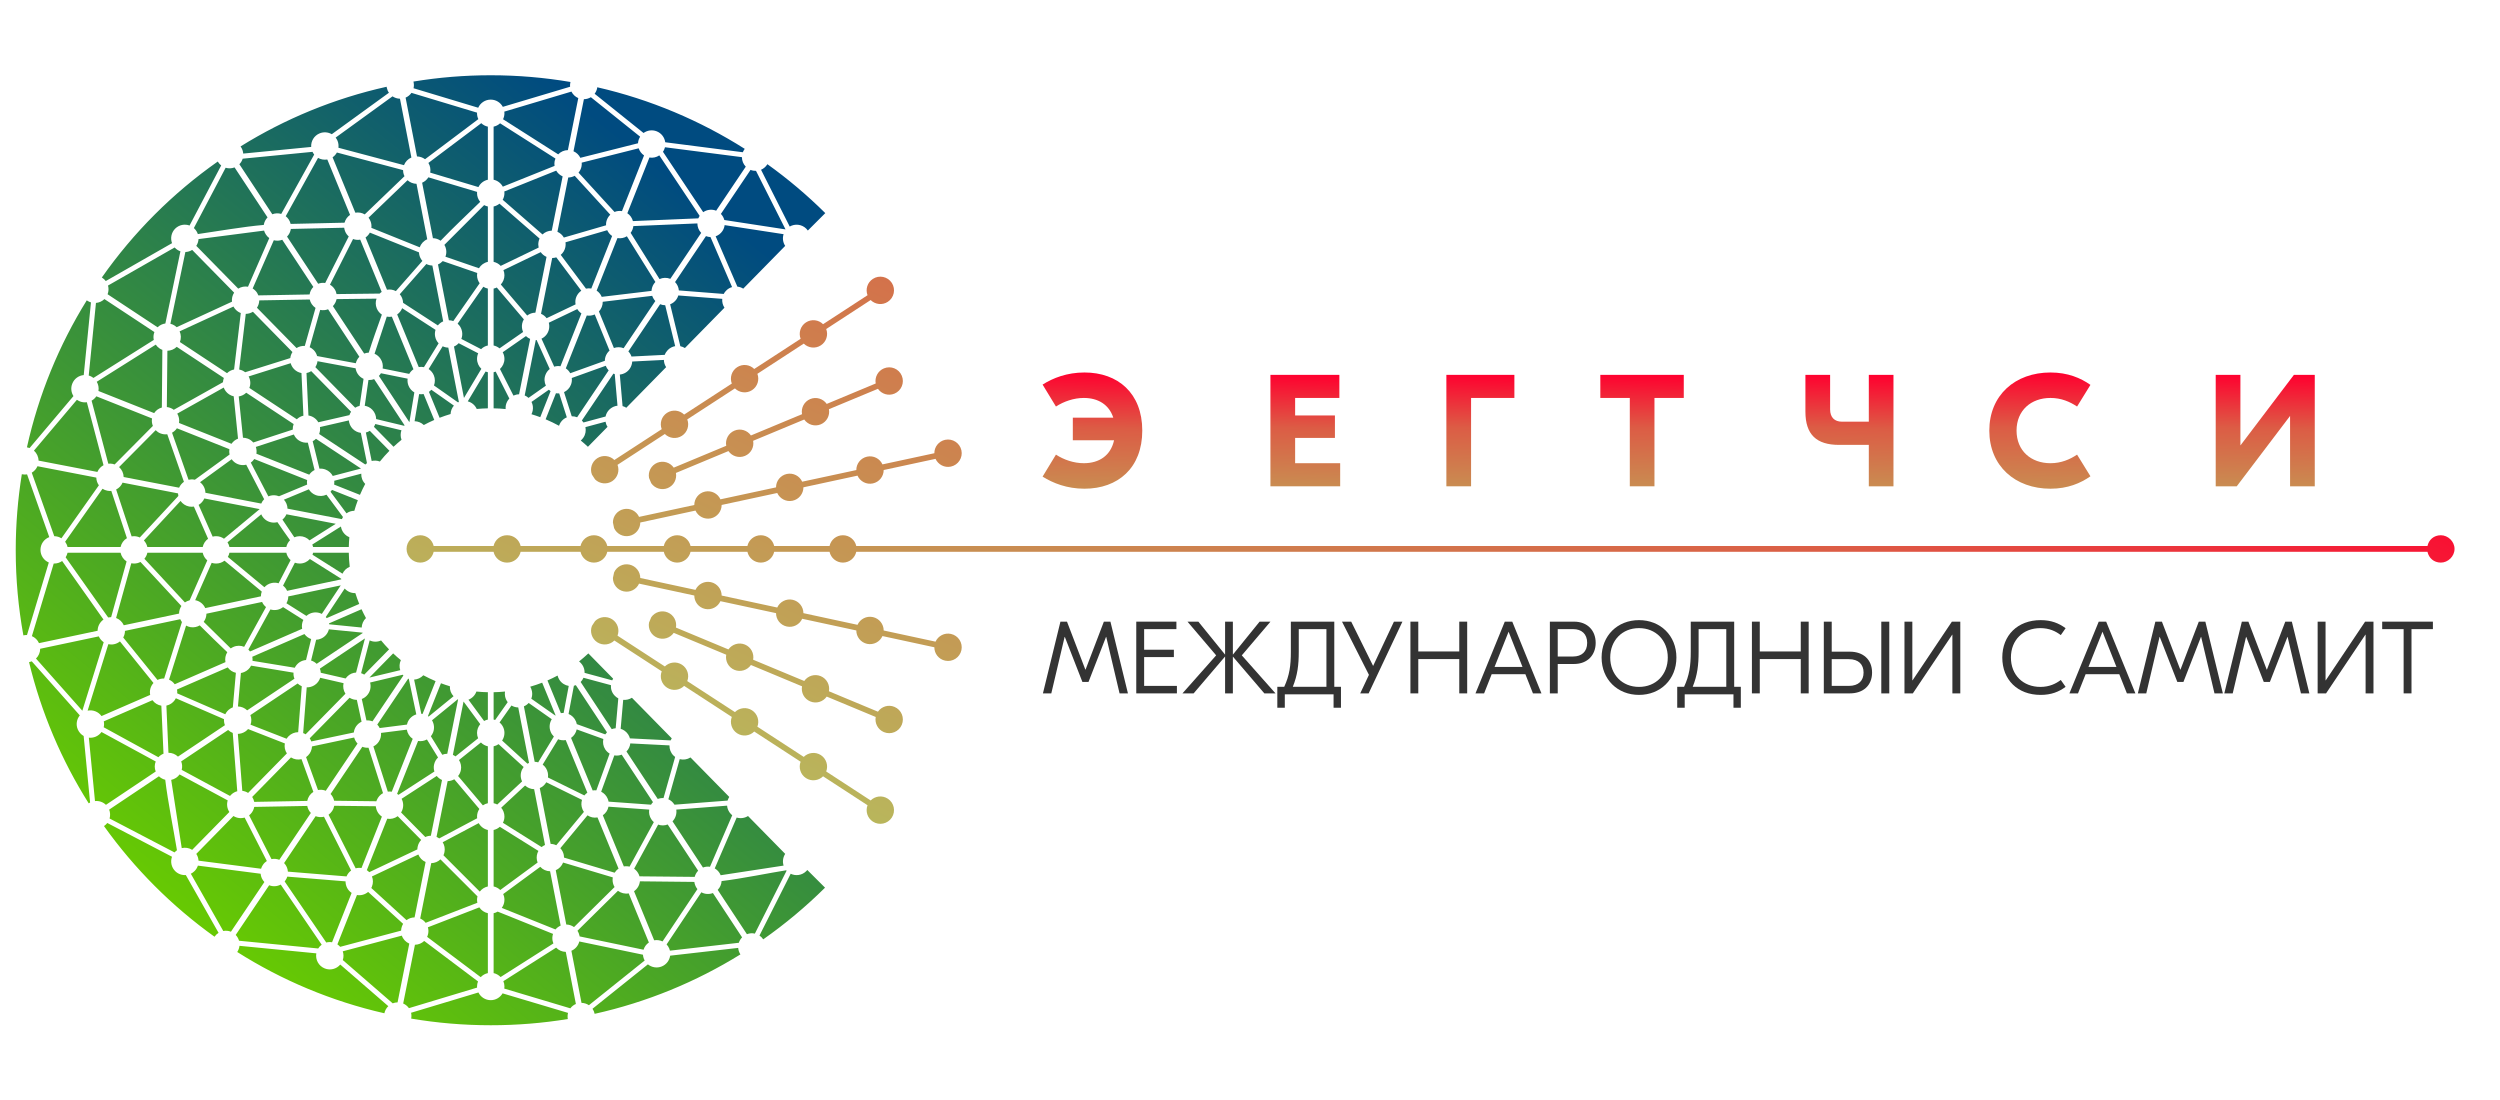 <?xml version="1.0" encoding="UTF-8"?> <svg xmlns="http://www.w3.org/2000/svg" xmlns:xlink="http://www.w3.org/1999/xlink" xmlns:xodm="http://www.corel.com/coreldraw/odm/2003" xml:space="preserve" width="591px" height="260px" version="1.1" style="shape-rendering:geometricPrecision; text-rendering:geometricPrecision; image-rendering:optimizeQuality; fill-rule:evenodd; clip-rule:evenodd" viewBox="0 0 591 260.04"> <defs> <style type="text/css"> .fil2 {fill:#333333;fill-rule:nonzero} .fil1 {fill:url(#id0)} .fil0 {fill:url(#id1);fill-rule:nonzero} .fil3 {fill:url(#id2);fill-rule:nonzero} </style> <linearGradient id="id0" gradientUnits="userSpaceOnUse" x1="32.99" y1="212.89" x2="165.76" y2="47.31"> <stop offset="0" style="stop-opacity:1; stop-color:#69CC00"></stop> <stop offset="1" style="stop-opacity:1; stop-color:#004B80"></stop> </linearGradient> <linearGradient id="id1" gradientUnits="userSpaceOnUse" x1="387.9" y1="23.3" x2="288.49" y2="236.89"> <stop offset="0" style="stop-opacity:1; stop-color:#FF002F"></stop> <stop offset="0.322" style="stop-opacity:1; stop-color:#DC5C45"></stop> <stop offset="1" style="stop-opacity:1; stop-color:#B8B85C"></stop> </linearGradient> <linearGradient id="id2" gradientUnits="objectBoundingBox" xlink:href="#id1" x1="51.197%" y1="0%" x2="48.803%" y2="148.346%"> </linearGradient> </defs> <g id="Слой_x0020_1">  <g id="_1723784441616"> <path class="fil0" d="M123.05 129.1l14.16 0c0.32,-1.46 1.61,-2.55 3.17,-2.55 1.55,0 2.85,1.09 3.16,2.55l13.36 0c0.31,-1.46 1.61,-2.55 3.16,-2.55 1.55,0 2.85,1.09 3.17,2.55l13.44 0c0.31,-1.46 1.61,-2.55 3.17,-2.55 1.55,0 2.85,1.09 3.16,2.55l13.09 0c0.31,-1.46 1.61,-2.55 3.16,-2.55 1.55,0 2.85,1.09 3.16,2.55l371.49 0c0.31,-1.46 1.49,-2.55 3.16,-2.55 1.68,0 3.24,1.45 3.24,3.23 0,1.79 -1.56,3.24 -3.24,3.24 -1.67,0 -2.85,-1.1 -3.16,-2.56l-371.49 0c-0.31,1.46 -1.61,2.56 -3.16,2.56 -1.55,0 -2.85,-1.1 -3.16,-2.56l-13.09 0c-0.31,1.46 -1.61,2.56 -3.16,2.56 -1.56,0 -2.86,-1.1 -3.17,-2.56l-13.44 0c-0.32,1.46 -1.62,2.56 -3.17,2.56 -1.55,0 -2.85,-1.1 -3.16,-2.56l-13.36 0c-0.31,1.46 -1.61,2.56 -3.16,2.56 -1.56,0 -2.85,-1.1 -3.17,-2.56l-14.16 0c-0.31,1.46 -1.61,2.56 -3.17,2.56 -1.78,0 -3.23,-1.45 -3.23,-3.24 0,-1.78 1.45,-3.23 3.23,-3.23 1.56,0 2.86,1.09 3.17,2.55zm-20.56 0l14.16 0c0.31,-1.46 1.61,-2.55 3.16,-2.55 1.56,0 2.86,1.09 3.17,2.55l1.82 0 0 1.36 -1.82 0c-0.31,1.46 -1.61,2.56 -3.17,2.56 -1.55,0 -2.85,-1.1 -3.16,-2.56l-14.16 0c-0.32,1.46 -1.62,2.56 -3.17,2.56 -1.79,0 -3.24,-1.45 -3.24,-3.24 0,-1.78 1.45,-3.23 3.24,-3.23 1.55,0 2.85,1.09 3.17,2.55zm20.56 0l14.16 0c0.32,-1.46 1.61,-2.55 3.17,-2.55 1.55,0 2.85,1.09 3.16,2.55l13.36 0c0.31,-1.46 1.61,-2.55 3.16,-2.55 1.55,0 2.85,1.09 3.17,2.55l13.44 0c0.31,-1.46 1.61,-2.55 3.17,-2.55 1.55,0 2.85,1.09 3.16,2.55l13.09 0c0.31,-1.46 1.61,-2.55 3.16,-2.55 1.55,0 2.85,1.09 3.16,2.55l371.49 0c0.31,-1.46 1.49,-2.55 3.16,-2.55 1.68,0 3.24,1.45 3.24,3.23 0,1.79 -1.56,3.24 -3.24,3.24 -1.67,0 -2.85,-1.1 -3.16,-2.56l-371.49 0c-0.31,1.46 -1.61,2.56 -3.16,2.56 -1.55,0 -2.85,-1.1 -3.16,-2.56l-13.09 0c-0.31,1.46 -1.61,2.56 -3.16,2.56 -1.56,0 -2.86,-1.1 -3.17,-2.56l-13.44 0c-0.32,1.46 -1.62,2.56 -3.17,2.56 -1.55,0 -2.85,-1.1 -3.16,-2.56l-13.36 0c-0.31,1.46 -1.61,2.56 -3.16,2.56 -1.56,0 -2.85,-1.1 -3.17,-2.56l-14.16 0c-0.31,1.46 -1.61,2.56 -3.17,2.56 -1.78,0 -3.23,-1.45 -3.23,-3.24 0,-1.78 1.45,-3.23 3.23,-3.23 1.56,0 2.86,1.09 3.17,2.55zm30.36 -16.1c-0.28,-1.47 0.5,-2.98 1.93,-3.58 1.44,-0.59 3.06,-0.08 3.91,1.15l12.41 -5.17c-0.27,-1.47 0.5,-2.98 1.94,-3.58 1.43,-0.6 3.05,-0.09 3.9,1.14l12.08 -5.03c-0.27,-1.47 0.5,-2.98 1.94,-3.58 1.43,-0.59 3.05,-0.08 3.9,1.15l11.58 -4.83c-0.27,-1.46 0.51,-2.98 1.94,-3.57 1.65,-0.69 3.55,0.09 4.23,1.74 0.69,1.65 -0.09,3.54 -1.74,4.23 -1.43,0.6 -3.05,0.09 -3.9,-1.14l-11.59 4.82c0.28,1.47 -0.5,2.98 -1.93,3.58 -1.44,0.6 -3.06,0.08 -3.91,-1.14l-12.08 5.03c0.28,1.47 -0.5,2.98 -1.93,3.57 -1.44,0.6 -3.06,0.09 -3.91,-1.14l-12.41 5.17c0.27,1.47 -0.5,2.98 -1.94,3.58 -1.43,0.59 -3.05,0.08 -3.9,-1.15l-0.52 -1.25zm-8.54 10.54c-0.01,-1.49 1.03,-2.83 2.55,-3.16 1.52,-0.33 3.02,0.47 3.63,1.83l13.06 -2.81c0,-1.5 1.03,-2.84 2.55,-3.17 1.52,-0.33 3.02,0.47 3.63,1.83l13.15 -2.83c-0.01,-1.5 1.03,-2.84 2.55,-3.17 1.52,-0.32 3.02,0.47 3.63,1.83l12.8 -2.75c-0.01,-1.5 1.03,-2.84 2.55,-3.17 1.52,-0.33 3.02,0.47 3.63,1.83l12.27 -2.64c-0.01,-1.49 1.03,-2.84 2.55,-3.17 1.75,-0.37 3.47,0.74 3.85,2.49 0.37,1.74 -0.74,3.46 -2.49,3.84 -1.51,0.33 -3.01,-0.47 -3.63,-1.83l-12.26 2.64c0,1.5 -1.04,2.84 -2.56,3.17 -1.52,0.33 -3.01,-0.47 -3.63,-1.84l-12.79 2.76c0,1.5 -1.04,2.84 -2.55,3.17 -1.52,0.33 -3.02,-0.47 -3.64,-1.83l-13.14 2.83c0,1.49 -1.04,2.84 -2.55,3.17 -1.52,0.32 -3.02,-0.47 -3.64,-1.84l-13.05 2.82c0,1.49 -1.04,2.84 -2.56,3.16 -1.52,0.33 -3.01,-0.47 -3.63,-1.83l-0.28 -1.33zm-4.96 -11.33c-0.54,-1.39 -0.04,-3.02 1.26,-3.87 1.3,-0.84 2.99,-0.63 4.04,0.42l11.2 -7.29c-0.54,-1.39 -0.05,-3.02 1.25,-3.86 1.31,-0.85 2.99,-0.64 4.05,0.41l11.27 -7.33c-0.53,-1.4 -0.04,-3.02 1.26,-3.87 1.3,-0.85 2.99,-0.64 4.04,0.42l10.97 -7.14c-0.53,-1.4 -0.04,-3.02 1.26,-3.87 1.3,-0.85 2.99,-0.64 4.05,0.42l10.51 -6.85c-0.53,-1.39 -0.04,-3.02 1.26,-3.86 1.5,-0.98 3.5,-0.56 4.48,0.94 0.97,1.5 0.55,3.5 -0.95,4.48 -1.3,0.85 -2.99,0.64 -4.05,-0.42l-10.51 6.85c0.53,1.39 0.04,3.02 -1.26,3.86 -1.3,0.85 -2.99,0.64 -4.05,-0.41l-10.96 7.14c0.53,1.39 0.04,3.02 -1.26,3.86 -1.3,0.85 -2.99,0.64 -4.05,-0.41l-11.27 7.33c0.54,1.4 0.05,3.02 -1.25,3.87 -1.31,0.85 -2.99,0.64 -4.05,-0.42l-11.19 7.29c0.53,1.39 0.04,3.02 -1.26,3.87 -1.3,0.84 -2.99,0.63 -4.05,-0.42l-0.74 -1.14zm13.5 34.99c-0.28,1.47 0.5,2.98 1.93,3.57 1.44,0.6 3.06,0.09 3.91,-1.14l12.41 5.17c-0.27,1.47 0.5,2.98 1.94,3.58 1.43,0.59 3.05,0.08 3.9,-1.15l12.08 5.04c-0.27,1.47 0.5,2.97 1.94,3.57 1.43,0.6 3.05,0.09 3.9,-1.14l11.58 4.82c-0.27,1.47 0.51,2.98 1.94,3.58 1.65,0.69 3.55,-0.09 4.23,-1.74 0.69,-1.65 -0.09,-3.55 -1.74,-4.23 -1.43,-0.6 -3.05,-0.09 -3.9,1.14l-11.59 -4.83c0.28,-1.46 -0.5,-2.97 -1.93,-3.57 -1.44,-0.6 -3.06,-0.09 -3.91,1.14l-12.08 -5.03c0.28,-1.47 -0.5,-2.98 -1.93,-3.58 -1.44,-0.59 -3.06,-0.08 -3.91,1.15l-12.41 -5.17c0.27,-1.47 -0.5,-2.98 -1.94,-3.58 -1.43,-0.6 -3.05,-0.09 -3.9,1.14l-0.52 1.26zm-8.54 -10.55c-0.01,1.5 1.03,2.84 2.55,3.17 1.52,0.33 3.02,-0.47 3.63,-1.83l13.06 2.81c0,1.5 1.03,2.84 2.55,3.17 1.52,0.33 3.02,-0.47 3.63,-1.83l13.15 2.83c-0.01,1.49 1.03,2.84 2.55,3.16 1.52,0.33 3.02,-0.47 3.63,-1.83l12.8 2.76c-0.01,1.49 1.03,2.84 2.55,3.17 1.52,0.32 3.02,-0.47 3.63,-1.84l12.27 2.65c-0.01,1.49 1.03,2.84 2.55,3.16 1.75,0.38 3.47,-0.73 3.85,-2.48 0.37,-1.75 -0.74,-3.47 -2.49,-3.84 -1.51,-0.33 -3.01,0.47 -3.63,1.83l-12.26 -2.64c0,-1.5 -1.04,-2.84 -2.56,-3.17 -1.52,-0.33 -3.01,0.47 -3.63,1.83l-12.79 -2.76c0,-1.49 -1.04,-2.83 -2.55,-3.16 -1.52,-0.33 -3.02,0.47 -3.64,1.83l-13.14 -2.83c0,-1.5 -1.04,-2.84 -2.55,-3.17 -1.52,-0.33 -3.02,0.47 -3.64,1.83l-13.05 -2.81c0,-1.49 -1.04,-2.84 -2.56,-3.17 -1.52,-0.32 -3.01,0.47 -3.63,1.84l-0.28 1.32zm-4.96 11.34c-0.54,1.39 -0.04,3.02 1.26,3.87 1.3,0.84 2.99,0.63 4.04,-0.42l11.2 7.28c-0.54,1.4 -0.05,3.02 1.25,3.87 1.31,0.85 2.99,0.64 4.05,-0.42l11.27 7.34c-0.53,1.39 -0.04,3.02 1.26,3.87 1.3,0.85 2.99,0.64 4.04,-0.42l10.97 7.14c-0.53,1.39 -0.04,3.02 1.26,3.87 1.3,0.85 2.99,0.63 4.05,-0.42l10.51 6.84c-0.53,1.4 -0.04,3.03 1.26,3.87 1.5,0.98 3.5,0.55 4.48,-0.95 0.97,-1.49 0.55,-3.5 -0.95,-4.47 -1.3,-0.85 -2.99,-0.64 -4.05,0.42l-10.51 -6.85c0.53,-1.39 0.04,-3.02 -1.26,-3.87 -1.3,-0.84 -2.99,-0.63 -4.05,0.42l-10.96 -7.14c0.53,-1.39 0.04,-3.02 -1.26,-3.87 -1.3,-0.84 -2.99,-0.63 -4.05,0.42l-11.27 -7.33c0.54,-1.4 0.05,-3.02 -1.25,-3.87 -1.31,-0.85 -2.99,-0.64 -4.05,0.41l-11.19 -7.28c0.53,-1.4 0.04,-3.02 -1.26,-3.87 -1.3,-0.85 -2.99,-0.64 -4.05,0.42l-0.74 1.14z"></path> <path class="fil1" d="M100.16 100.49c0.8,-0.43 1.63,-0.83 2.47,-1.2l-2.52 -6.13c-0.35,0.07 -0.71,0.07 -1.06,0.02l-1.07 6.41c0.8,0.02 1.58,0.33 2.18,0.9zm-2.24 -7.71c-0.6,-0.35 -1.09,-0.89 -1.37,-1.57 -0.23,-0.55 -0.29,-1.13 -0.22,-1.68l-6.31 -1.28c-0.13,0.23 -0.29,0.44 -0.48,0.63l7.2 10.93 0.01 0 1.17 -7.03zm-1.21 -4.38c0.24,-0.43 0.58,-0.8 1,-1.09l-5.11 -12.44c-0.4,0.07 -0.81,0.07 -1.2,-0.01l-2.89 8.78c0.56,0.24 1.06,0.65 1.42,1.2 0.47,0.7 0.62,1.52 0.5,2.29l6.28 1.27zm-6.47 -14.02c-0.52,-0.34 -0.95,-0.84 -1.21,-1.47 -0.31,-0.76 -0.31,-1.58 -0.05,-2.3l-9.45 0.11c-0.12,0.61 -0.42,1.19 -0.87,1.66l7.4 11.22c0.35,-0.14 0.71,-0.21 1.08,-0.22 0.82,-2.66 2.12,-6.24 3.1,-9zm-0.52 -4.97c0.14,-0.14 0.3,-0.28 0.48,-0.39l-5.08 -12.36c-0.58,0.11 -1.16,0.05 -1.69,-0.15l-5.46 10.8c0.42,0.24 0.79,0.58 1.08,1.02 0.25,0.37 0.41,0.78 0.48,1.2l10.19 -0.12zm-7.31 -13.51c-0.37,-0.32 -0.66,-0.72 -0.85,-1.19 -0.12,-0.29 -0.19,-0.58 -0.23,-0.87l-12.61 0.29c-0.1,0.67 -0.4,1.31 -0.9,1.81l7.36 11.15c0.54,-0.21 1.11,-0.27 1.66,-0.18l5.57 -11.01zm-0.99 -3.25c0.19,-0.73 0.65,-1.4 1.3,-1.84l-5.38 -13.1c-0.77,0.13 -1.54,-0.01 -2.19,-0.38l-7.64 13.79c0.27,0.21 0.51,0.47 0.71,0.77 0.22,0.33 0.36,0.69 0.45,1.05l12.75 -0.29zm-7.18 -16.11c-0.16,-0.19 -0.29,-0.41 -0.4,-0.64l-16.51 1.62c-0.15,0.48 -0.41,0.94 -0.78,1.31l7.79 11.83c0.69,-0.27 1.43,-0.29 2.11,-0.08l7.79 -14.04zm-0.71 -1.8c-0.09,-1.35 0.68,-2.67 2,-3.21 0.97,-0.4 2.03,-0.29 2.87,0.2l13.51 -9.8c-0.25,-0.35 -0.42,-0.76 -0.51,-1.21 -0.01,-0.07 -0.02,-0.14 -0.03,-0.21 -12.42,2.77 -24.06,7.6 -34.54,14.11 0.04,0.06 0.07,0.11 0.11,0.16 0.31,0.48 0.48,1 0.52,1.53l16.07 -1.57zm5.78 -2.21c0.18,0.23 0.33,0.48 0.45,0.76 0.22,0.54 0.28,1.1 0.21,1.64l15.5 4.12c0.31,-0.8 0.93,-1.46 1.75,-1.81l-2.7 -13.9c-0.65,-0.01 -1.25,-0.22 -1.76,-0.56l-13.45 9.75zm0.3 3.53c-0.24,0.44 -0.59,0.83 -1.02,1.13l5.38 13.1c0.78,-0.14 1.56,0.01 2.22,0.4l9.4 -9.03c-0.13,-0.25 -0.22,-0.53 -0.28,-0.82 -0.04,-0.21 -0.06,-0.42 -0.06,-0.62l-15.64 -4.16zm7.48 15.41c0.18,0.23 0.33,0.49 0.45,0.78 0.22,0.53 0.29,1.09 0.22,1.62l11.43 4.6c0.3,-0.84 0.94,-1.54 1.78,-1.9l-2.54 -13.11c-0.8,-0.02 -1.55,-0.33 -2.12,-0.85l-9.22 8.86zm0.31 3.53c-0.24,0.45 -0.59,0.85 -1.02,1.15l5.07 12.35c0.73,-0.13 1.47,-0.01 2.1,0.33l6.27 -7.14c-0.37,-0.42 -0.64,-0.94 -0.75,-1.53 -0.03,-0.16 -0.05,-0.33 -0.06,-0.49l-11.61 -4.67zm7.07 14.57c0.23,0.25 0.41,0.55 0.55,0.89 0.15,0.37 0.23,0.76 0.24,1.14l8.22 5.34c0.33,-0.41 0.76,-0.75 1.26,-0.96l-2.56 -13.2c-0.51,-0.01 -0.99,-0.14 -1.42,-0.36l-6.29 7.15zm0.57 3.3c-0.24,0.59 -0.64,1.11 -1.18,1.48l5.1 12.44c0.42,-0.07 0.83,-0.07 1.23,0.02l3.47 -5.64c-0.41,-0.43 -0.7,-0.97 -0.82,-1.6 -0.11,-0.54 -0.07,-1.08 0.09,-1.58l-7.89 -5.12zm6.26 14.39c0.53,0.35 0.97,0.85 1.23,1.49 0.33,0.79 0.31,1.64 0.03,2.39l5.68 3.99c0.07,-0.03 0.14,-0.07 0.21,-0.09l-2.5 -12.85c-0.47,-0.01 -0.92,-0.12 -1.33,-0.32l-3.32 5.39zm0.63 4.89c-0.16,0.19 -0.35,0.35 -0.56,0.5l2.52 6.13c0.85,-0.33 1.71,-0.63 2.6,-0.89 0.02,-0.74 0.31,-1.44 0.78,-1.99l-5.34 -3.75zm-12.16 16.97c0.71,-0.88 1.46,-1.73 2.26,-2.54l-4.64 -4.72c-0.29,0.19 -0.6,0.32 -0.93,0.4l1.37 6.73c0.63,-0.15 1.31,-0.11 1.94,0.13zm-4.5 -6.78c-0.7,-0.08 -1.38,-0.4 -1.92,-0.94 -0.55,-0.56 -0.85,-1.27 -0.92,-2l-6.83 1.57c0.08,0.54 0.02,1.11 -0.19,1.64l10.92 7.22c0.13,-0.12 0.26,-0.23 0.39,-0.33l-1.45 -7.16zm-2.7 -4.19c0.09,-0.28 0.22,-0.55 0.39,-0.8l-9.42 -9.6c-0.35,0.23 -0.73,0.37 -1.12,0.45l0.46 10.04c0.45,0.06 0.89,0.23 1.3,0.5 0.44,0.29 0.79,0.67 1.03,1.1l7.36 -1.69zm-11.34 -9.95c-0.64,-0.11 -1.25,-0.42 -1.73,-0.91 -0.41,-0.41 -0.68,-0.9 -0.82,-1.42l-9.94 3.13c0.45,0.82 0.53,1.82 0.17,2.72l11.22 7.41c0.44,-0.43 0.98,-0.72 1.56,-0.85l-0.46 -10.08zm-2.64 -3.54c0.05,-0.5 0.23,-0.99 0.51,-1.42l-9.35 -9.53c-0.52,0.33 -1.11,0.49 -1.69,0.5l-1.56 13.15c0.41,0.08 0.81,0.23 1.18,0.48 0.08,0.05 0.16,0.11 0.24,0.17l10.67 -3.35zm-11.71 -10.65c-0.43,-0.16 -0.83,-0.42 -1.17,-0.77 -0.23,-0.23 -0.42,-0.49 -0.56,-0.76l-12.73 5.86c0.36,0.78 0.39,1.7 0.07,2.53l11.14 7.36c0.47,-0.46 1.06,-0.76 1.67,-0.87l1.58 -13.35zm-2.08 -2.68c-0.08,-0.74 0.09,-1.5 0.51,-2.14l-9.92 -10.1c-0.49,0.31 -1.05,0.47 -1.61,0.5l-3.54 16.96c0.36,0.08 0.7,0.23 1.02,0.44 0.17,0.11 0.32,0.23 0.46,0.37l13.08 -6.03zm-12.19 -11.91c-0.46,-0.16 -0.9,-0.43 -1.26,-0.8 -0.04,-0.04 -0.08,-0.08 -0.11,-0.11l-15.75 9c0.19,0.67 0.16,1.39 -0.1,2.06l11.82 7.81c0.51,-0.5 1.16,-0.81 1.84,-0.9l3.56 -17.06zm-1.98 -1.93c-0.44,-1.16 -0.18,-2.52 0.76,-3.45 0.92,-0.9 2.25,-1.14 3.38,-0.72l7.48 -14.2c-0.27,-0.21 -0.51,-0.47 -0.71,-0.78 -0.04,-0.05 -0.07,-0.1 -0.1,-0.15 -10.65,7.48 -19.93,16.77 -27.41,27.42 0.04,0.03 0.09,0.06 0.13,0.09 0.32,0.21 0.59,0.46 0.8,0.75l15.67 -8.96zm5.16 -3.57c0.06,0.05 0.12,0.11 0.17,0.17 0.36,0.36 0.62,0.79 0.77,1.25 4.81,-0.69 10.76,-1.75 15.59,-2.16 0.1,-0.66 0.4,-1.28 0.89,-1.78l-7.8 -11.82c-0.68,0.27 -1.43,0.29 -2.11,0.08l-7.51 14.26zm1.1 2.61c-0.03,0.56 -0.21,1.12 -0.53,1.6l9.92 10.11c0.7,-0.44 1.52,-0.59 2.31,-0.45l5.03 -11.5c-0.31,-0.22 -0.59,-0.5 -0.8,-0.84 -0.2,-0.29 -0.34,-0.61 -0.43,-0.93l-15.5 2.01zm12.8 11.68c0.23,0.14 0.44,0.3 0.63,0.5 0.33,0.33 0.57,0.72 0.72,1.13l12.11 -0.22c0.1,-0.66 0.4,-1.29 0.89,-1.78l-7.35 -11.15c-0.65,0.25 -1.35,0.28 -2,0.11l-5 11.41zm1.56 2.81c-0.01,0.61 -0.19,1.21 -0.54,1.74l9.36 9.53c0.59,-0.38 1.28,-0.54 1.95,-0.5l2.54 -8.99c-0.35,-0.23 -0.66,-0.54 -0.91,-0.91 -0.23,-0.34 -0.38,-0.71 -0.46,-1.08l-11.94 0.21zm11.92 11.07c0.34,0.16 0.66,0.38 0.94,0.66 0.41,0.41 0.68,0.91 0.82,1.43l9.15 1.7c0.13,-0.57 0.42,-1.1 0.84,-1.53l-7.4 -11.23c-0.6,0.24 -1.25,0.28 -1.86,0.15l-2.49 8.82zm1.85 3.31c-0.06,0.49 -0.23,0.97 -0.51,1.4l9.42 9.6c0.33,-0.21 0.68,-0.36 1.05,-0.44l0.93 -6.39c-0.54,-0.24 -1.03,-0.64 -1.38,-1.17 -0.27,-0.41 -0.43,-0.86 -0.5,-1.32l-9.01 -1.68zm11.17 10.54c0.65,0.1 1.28,0.41 1.78,0.92 0.6,0.62 0.91,1.42 0.92,2.22l6.62 1.59c0.03,-0.04 0.06,-0.08 0.1,-0.11l-7.2 -10.93c-0.44,0.17 -0.89,0.24 -1.34,0.22l-0.88 6.09zm2.5 4.31c-0.08,0.23 -0.19,0.45 -0.33,0.66l4.64 4.72c0.61,-0.57 1.24,-1.12 1.89,-1.65 -0.28,-0.73 -0.27,-1.53 -0.02,-2.25l-6.18 -1.48zm-4.96 20.52c0.24,-0.85 0.52,-1.69 0.83,-2.51l-6.11 -2.43c-0.11,0.16 -0.22,0.3 -0.35,0.44l3.78 5.1c0.53,-0.38 1.17,-0.6 1.85,-0.6zm-6.59 -3.81c-0.78,0.37 -1.71,0.42 -2.57,0.08 -0.7,-0.27 -1.24,-0.76 -1.59,-1.35l-5.9 2.45c0.52,0.57 0.84,1.32 0.85,2.12l12.85 2.48c0.08,-0.18 0.17,-0.35 0.27,-0.5l-3.91 -5.28zm-4.57 -2.39c-0.06,-0.35 -0.06,-0.71 0,-1.07l-12.5 -4.97c-0.22,0.34 -0.5,0.62 -0.82,0.85l4.15 7.98c0.58,-0.25 1.24,-0.34 1.91,-0.21 0.22,0.04 0.42,0.1 0.62,0.18l6.64 -2.76zm-14.4 -4.7c-0.64,0.16 -1.33,0.13 -1.98,-0.13 -0.62,-0.24 -1.11,-0.66 -1.46,-1.16l-7.48 5.43c0.77,0.59 1.25,1.5 1.27,2.5l13.2 2.55c0.16,-0.39 0.4,-0.74 0.69,-1.03l-4.24 -8.16zm-3.94 -2.4c-0.09,-0.41 -0.11,-0.84 -0.04,-1.27l-12.41 -4.94c-0.3,0.45 -0.7,0.8 -1.15,1.05l3.9 11.12c0.43,-0.1 0.9,-0.12 1.36,-0.03l0.13 0.03 8.21 -5.96zm-14.73 -4.8c-0.53,0.07 -1.08,0.01 -1.61,-0.2 -0.44,-0.17 -0.82,-0.44 -1.13,-0.76l-8.65 8.72c0.66,0.59 1.06,1.44 1.08,2.35l13.11 2.53c0.25,-0.57 0.65,-1.05 1.14,-1.39l-3.94 -11.25zm-3.4 -1.97c-0.23,-0.55 -0.31,-1.16 -0.2,-1.77l-13.17 -5.23c-0.29,0.43 -0.67,0.78 -1.12,1.03l3.95 14.9c0.33,-0.03 0.67,-0.03 1.01,0.04 0.17,0.03 0.33,0.08 0.49,0.14l9.04 -9.11zm-15.61 -5.6c-0.54,0.08 -1.1,0.02 -1.64,-0.19 -0.26,-0.11 -0.5,-0.24 -0.71,-0.39l-10.16 12.02c0.66,0.59 1.07,1.44 1.09,2.36l13.91 2.68c0.29,-0.69 0.81,-1.25 1.45,-1.59l-3.94 -14.89zm-3.17 -1.45c-0.54,-0.85 -0.68,-1.94 -0.28,-2.94 0.46,-1.18 1.54,-1.93 2.71,-2.03l1.71 -17.18c-0.3,-0.09 -0.59,-0.22 -0.87,-0.41 -0.04,-0.02 -0.08,-0.05 -0.12,-0.08 -6.54,10.55 -11.38,22.26 -14.15,34.76l0.13 0.02c0.17,0.03 0.34,0.08 0.5,0.14l10.37 -12.28zm3.61 -4.86c0.1,0.03 0.21,0.06 0.31,0.1 0.3,0.12 0.57,0.28 0.8,0.47l14.27 -8.99c-0.13,-0.61 -0.09,-1.25 0.15,-1.86l-11.82 -7.8c-0.55,0.54 -1.26,0.85 -2,0.91l-1.71 17.17zm1.9 1.47c0.38,0.64 0.53,1.41 0.4,2.18l13.17 5.23c0.43,-0.66 1.09,-1.12 1.82,-1.32l0.12 -13.63c-0.22,-0.08 -0.44,-0.19 -0.65,-0.33 -0.37,-0.25 -0.68,-0.56 -0.91,-0.91l-13.95 8.78zm16.57 5.98c0.3,0.03 0.59,0.1 0.88,0.22 0.28,0.11 0.54,0.25 0.76,0.43l11.63 -6.52c0.02,-0.34 0.09,-0.68 0.21,-1.01l-11.14 -7.36c-0.6,0.59 -1.4,0.91 -2.21,0.93l-0.13 13.31zm2.46 1.55c0.39,0.65 0.55,1.44 0.42,2.21l12.41 4.93c0.38,-0.57 0.93,-0.99 1.54,-1.22l-1.02 -10.01c-0.38,-0.08 -0.75,-0.23 -1.09,-0.46 -0.61,-0.4 -1.04,-0.98 -1.27,-1.61l-10.99 6.16zm15.54 5.7c0.39,0.01 0.79,0.08 1.18,0.23 0.5,0.2 0.92,0.51 1.25,0.9l9.34 -3.05c-0.02,-0.44 0.05,-0.89 0.21,-1.31l-11.21 -7.41c-0.49,0.48 -1.11,0.78 -1.77,0.88l1 9.76zm3.04 2.18c0.17,0.5 0.23,1.05 0.13,1.6l12.5 4.96c0.32,-0.48 0.76,-0.86 1.26,-1.1l-1.59 -6.47c-0.72,0.07 -1.47,-0.09 -2.12,-0.52 -0.55,-0.36 -0.95,-0.85 -1.19,-1.41l-8.99 2.94zm15.04 5.14c0.48,-0.04 0.99,0.02 1.47,0.22 0.75,0.29 1.33,0.84 1.68,1.5l6.67 -1.75 -10.64 -7.03c-0.23,0.23 -0.5,0.42 -0.78,0.57l1.6 6.49zm3.5 2.86c0.03,0.29 0.02,0.6 -0.03,0.9l6.11 2.43c0.38,-0.89 0.79,-1.75 1.24,-2.59 -0.65,-0.65 -0.98,-1.54 -0.93,-2.42l-6.39 1.68zm3.66 20.33c-0.13,-1.09 -0.2,-2.19 -0.22,-3.31l-8.44 0c-0.04,0.16 -0.08,0.32 -0.14,0.47l7.09 4.48c0.34,-0.73 0.94,-1.32 1.71,-1.64zm-9.42 -1.83c-0.59,0.66 -1.45,1.07 -2.41,1.07 -0.4,0 -0.78,-0.07 -1.14,-0.2l-2.8 5.42c0.41,0.32 0.74,0.74 0.96,1.23l12.8 -2.71c0,-0.04 0,-0.08 0.01,-0.13l-7.42 -4.68zm-4.56 0.25c-0.5,-0.45 -0.86,-1.05 -1.01,-1.73l-13.45 0c-0.07,0.35 -0.2,0.68 -0.38,0.98l8.65 7.17c0.44,-0.49 1.04,-0.86 1.74,-1 0.55,-0.12 1.11,-0.09 1.61,0.07l2.84 -5.49zm-15.63 0.14c-0.55,0.43 -1.24,0.68 -1.99,0.68 -0.36,0 -0.71,-0.06 -1.04,-0.17l-3.9 8.83c1.04,0.19 1.94,0.88 2.38,1.87l13.16 -2.78c0,-0.39 0.07,-0.77 0.2,-1.12l-8.81 -7.31zm-4.07 -0.07c-0.54,-0.46 -0.93,-1.08 -1.08,-1.8l-13.09 0c-0.11,0.53 -0.36,1.02 -0.7,1.42l9.58 10.32c0.33,-0.23 0.71,-0.4 1.12,-0.5l4.17 -9.44zm-15.8 0.37c-0.45,0.25 -0.98,0.38 -1.53,0.38 -0.22,0 -0.44,-0.02 -0.64,-0.06l-3.59 12.93c0.8,0.3 1.46,0.91 1.82,1.72l13.07 -2.76c0,-0.65 0.2,-1.27 0.55,-1.79l-9.68 -10.42zm-3.28 -0.12c-0.71,-0.46 -1.23,-1.2 -1.42,-2.05l-12.54 0c-0.09,0.39 -0.24,0.75 -0.45,1.07l10.06 14.23 0.07 -0.01c0.21,-0.04 0.42,-0.07 0.63,-0.07l3.65 -13.17zm-15.24 -0.1c-0.53,0.38 -1.18,0.6 -1.89,0.6l-0.1 0 -5.16 17.16c0.74,0.32 1.34,0.9 1.68,1.66l13.86 -2.93c0,-1.06 0.54,-2.05 1.39,-2.65l-9.78 -13.84zm-3.15 0.35c-1.16,-0.49 -1.97,-1.64 -1.97,-2.98 0,-1.38 0.86,-2.56 2.08,-3.02l-5.25 -14.83c-0.37,0.06 -0.75,0.05 -1.13,-0.02l-0.11 -0.02c-0.94,5.85 -1.44,11.86 -1.44,17.98 0,6.87 0.62,13.6 1.81,20.13l0.07 -0.02c0.26,-0.06 0.52,-0.08 0.78,-0.07l5.16 -17.15zm1.29 -6.22c0.62,0.01 1.2,0.19 1.69,0.5l8.86 -12.53c-0.38,-0.53 -0.6,-1.16 -0.61,-1.82l-13.91 -2.69c-0.28,0.65 -0.76,1.18 -1.35,1.53l5.32 15.01zm2.57 1.31c0.27,0.37 0.47,0.79 0.57,1.25l12.54 0c0.19,-0.89 0.74,-1.64 1.5,-2.09l-3.69 -11.17c-0.3,0.03 -0.61,0.02 -0.93,-0.05 -0.42,-0.08 -0.81,-0.24 -1.15,-0.46l-8.84 12.52zm15.72 -1.26c0.18,-0.03 0.37,-0.05 0.56,-0.05 0.49,0 0.95,0.11 1.37,0.31l9.12 -9.82c-0.05,-0.2 -0.07,-0.41 -0.08,-0.61l-13.11 -2.54c-0.3,0.72 -0.85,1.29 -1.52,1.62l3.66 11.09zm2.9 0.96c0.4,0.42 0.69,0.96 0.82,1.55l13.09 0c0.17,-0.8 0.63,-1.49 1.27,-1.95l-3.36 -7.61c-0.36,0.06 -0.74,0.06 -1.12,-0.01 -0.86,-0.17 -1.57,-0.66 -2.03,-1.32l-8.67 9.34zm16.26 -0.9c0.26,-0.07 0.53,-0.11 0.81,-0.11 0.69,0 1.34,0.22 1.87,0.6l8.44 -7 -13.09 -2.52c-0.28,0.65 -0.76,1.18 -1.35,1.52l3.32 7.51zm3.51 1.34c0.22,0.33 0.38,0.71 0.46,1.11l13.45 0c0.13,-0.62 0.45,-1.18 0.88,-1.61 -0.97,-1.37 -2.04,-2.85 -2.99,-4.27 -0.46,0.12 -0.96,0.15 -1.46,0.05 -1.09,-0.21 -1.95,-0.95 -2.36,-1.9l-7.98 6.62zm15.8 -1.19c0.39,-0.16 0.82,-0.26 1.27,-0.26 0.92,0 1.74,0.38 2.33,0.99l6.2 -3.92 -11.67 -2.25c-0.21,0.5 -0.54,0.93 -0.94,1.26l2.81 4.18zm4.25 1.71c0.08,0.19 0.15,0.39 0.19,0.59l8.44 0c0.02,-0.78 0.06,-1.55 0.13,-2.32 -1.07,-0.43 -1.83,-1.41 -1.99,-2.53l-6.77 4.26zm12.69 17.39c-0.37,-0.68 -0.72,-1.38 -1.05,-2.09l-7.69 3.35c0.01,0.07 0.02,0.14 0.03,0.21l7.7 0.77c0.03,-0.83 0.38,-1.64 1.01,-2.24zm-8.77 2.66c-0.23,0.95 -0.89,1.78 -1.86,2.2 -0.37,0.17 -0.76,0.25 -1.15,0.27l-1.2 4.91c0.49,0.15 0.94,0.41 1.32,0.78l10.88 -7.28 -0.03 -0.09 -7.96 -0.79zm-4.19 2.3c-0.62,-0.21 -1.19,-0.62 -1.59,-1.18l-12.33 5.37c0.07,0.32 0.08,0.64 0.05,0.96l10 1.64c0.24,-0.51 0.62,-0.96 1.12,-1.3 0.48,-0.31 1,-0.49 1.54,-0.53l1.21 -4.96zm-14.2 6.29c-0.33,0.65 -0.88,1.19 -1.6,1.5 -0.26,0.12 -0.54,0.19 -0.81,0.24l-0.7 7.91c0.8,0.02 1.59,0.34 2.18,0.92l11.18 -7.48c-0.19,-0.47 -0.26,-0.96 -0.22,-1.43l-10.03 -1.66zm-3.6 1.69c-0.76,-0.17 -1.45,-0.61 -1.92,-1.27l-12 5.22c0.06,0.31 0.08,0.61 0.05,0.91l11.37 4.94c0.24,-0.5 0.62,-0.96 1.12,-1.29 0.21,-0.14 0.43,-0.25 0.66,-0.34l0.72 -8.17zm-14.19 6.02c-0.32,0.66 -0.88,1.22 -1.61,1.54 -0.21,0.09 -0.42,0.15 -0.63,0.2l0.49 11.15c0.83,0 1.64,0.32 2.25,0.91l11.1 -7.43c-0.18,-0.46 -0.25,-0.95 -0.22,-1.43l-11.38 -4.94zm-3.43 1.76c-0.83,-0.13 -1.59,-0.6 -2.1,-1.3l-11.51 5c0.1,0.47 0.09,0.95 -0.02,1.4l12.93 7.08c0.17,-0.19 0.36,-0.36 0.58,-0.5 0.2,-0.14 0.41,-0.25 0.63,-0.33l-0.51 -11.35zm-14.15 6.22c-0.33,0.46 -0.78,0.84 -1.34,1.09 -0.54,0.23 -1.1,0.31 -1.65,0.25l1.45 14.99c0.94,-0.1 1.89,0.21 2.59,0.89l11.77 -7.88c-0.31,-0.77 -0.3,-1.62 0,-2.37 -3.16,-1.71 -9.09,-4.92 -12.82,-6.97zm-4.22 0.94c-0.59,-0.34 -1.08,-0.86 -1.38,-1.53 -0.5,-1.15 -0.28,-2.43 0.47,-3.34l-11.36 -12.78c-0.18,0.08 -0.38,0.14 -0.58,0.18l-0.06 0.01c2.89,12 7.71,23.24 14.11,33.39l0.02 -0.02c0.1,-0.06 0.2,-0.12 0.3,-0.18l-1.52 -15.73zm0.94 -5.99c1.25,-0.26 2.54,0.25 3.28,1.28l11.51 -5c-0.21,-1.02 0.09,-2.07 0.78,-2.82l-7.93 -9.83c-0.39,0.32 -0.85,0.55 -1.38,0.66 -0.46,0.1 -0.93,0.09 -1.37,0l-4.89 15.71zm16.52 -7.26c0.05,-0.02 0.1,-0.04 0.15,-0.07 0.46,-0.2 0.95,-0.28 1.42,-0.26l4.21 -13.36c-0.16,-0.21 -0.29,-0.43 -0.4,-0.67l-13.07 2.76c0,0.56 -0.15,1.1 -0.41,1.57l8.1 10.03zm2.73 -0.06c0.53,0.22 0.99,0.59 1.34,1.08l12 -5.23c-0.17,-0.82 0,-1.66 0.43,-2.35 -2.17,-2.09 -4.4,-4.2 -6.51,-6.34 -0.3,0.18 -0.63,0.31 -0.99,0.39 -0.79,0.17 -1.58,0.03 -2.24,-0.34l-4.03 12.79zm14.59 -7.39c0.19,-0.14 0.4,-0.26 0.63,-0.36 0.84,-0.37 1.76,-0.35 2.54,-0.02l5.17 -9.4c-0.4,-0.32 -0.72,-0.73 -0.93,-1.21l-13.16 2.78c0,0.7 -0.24,1.38 -0.65,1.92l6.4 6.29zm4.17 0.27c0.14,0.14 0.27,0.29 0.38,0.45l12.33 -5.36c-0.14,-0.73 -0.04,-1.47 0.29,-2.1l-4.8 -3.03c-0.38,0.3 -0.83,0.52 -1.34,0.63 -0.57,0.12 -1.13,0.08 -1.65,-0.08l-5.21 9.49zm13.72 -7.96c0.25,-0.23 0.54,-0.42 0.87,-0.56 0.93,-0.4 1.94,-0.34 2.77,0.09l4.48 -6.75 -12.41 2.61c0,0.58 -0.16,1.14 -0.44,1.62l4.73 2.99zm4.58 0.26c0.08,0.08 0.15,0.17 0.21,0.26l7.7 -3.35c-0.34,-0.84 -0.65,-1.69 -0.92,-2.56 -0.98,0.03 -1.89,-0.38 -2.52,-1.08l-4.47 6.73zm-52.51 5.96c-0.5,-0.34 -0.91,-0.81 -1.16,-1.38l-13.86 2.93c0,0.88 -0.37,1.72 -0.99,2.31l10.96 12.34 5.05 -16.2zm70.26 4.24c-0.63,-0.51 -1.24,-1.04 -1.82,-1.6l-5.62 5.72 7.29 -1.75c-0.25,-0.76 -0.21,-1.61 0.15,-2.37zm-7.27 5.29c0.29,1.08 0.02,2.28 -0.81,3.13 -0.34,0.35 -0.74,0.6 -1.16,0.76l1.1 5.07c0.48,-0.04 0.97,0.04 1.43,0.22l7.31 -10.85c-0.05,-0.06 -0.11,-0.12 -0.15,-0.17l-7.72 1.84zm-3.14 4.1c-0.6,0 -1.19,-0.17 -1.72,-0.5l-9.42 9.59c0.16,0.24 0.28,0.49 0.37,0.74l10.06 -2.12c0.05,-0.5 0.23,-0.99 0.52,-1.43 0.34,-0.5 0.8,-0.88 1.31,-1.12l-1.12 -5.16zm-10.6 11.01c-0.04,0.77 -0.34,1.54 -0.93,2.13 -0.15,0.15 -0.3,0.28 -0.47,0.4l2.82 7.78c0.6,-0.12 1.25,-0.07 1.84,0.17l7.51 -11.16c-0.39,-0.4 -0.66,-0.9 -0.8,-1.43l-9.97 2.11zm-2.48 3.01c-0.84,0.2 -1.74,0.07 -2.49,-0.41l-9.17 9.34c0.24,0.36 0.4,0.76 0.48,1.17l12.54 -0.23c0.08,-0.42 0.24,-0.83 0.49,-1.21 0.26,-0.38 0.59,-0.69 0.95,-0.92l-2.8 -7.74zm-11.18 11.29c-0.11,0.62 -0.4,1.21 -0.87,1.69 -0.11,0.11 -0.22,0.21 -0.34,0.3l5.29 10.35c0.61,-0.12 1.25,-0.07 1.85,0.17l7.46 -11.08c-0.45,-0.47 -0.74,-1.05 -0.85,-1.66l-12.54 0.23zm-2.27 2.52c-0.88,0.26 -1.84,0.14 -2.64,-0.37l-8.79 8.96c0.32,0.48 0.5,1.04 0.53,1.6l14.79 1.91c0.09,-0.32 0.23,-0.63 0.43,-0.91 0.25,-0.38 0.57,-0.69 0.93,-0.92l-5.25 -10.27zm-11.05 11.36c-0.15,0.47 -0.41,0.9 -0.77,1.27 -0.27,0.28 -0.57,0.49 -0.9,0.65l7.67 13.54c0.6,-0.12 1.23,-0.07 1.81,0.17l7.91 -11.75c-0.52,-0.54 -0.83,-1.24 -0.89,-1.96l-14.83 -1.92zm-2.85 2.23c-0.89,0.07 -1.81,-0.24 -2.5,-0.91 -0.93,-0.92 -1.19,-2.26 -0.77,-3.42l-15.3 -7.98c-0.21,0.27 -0.47,0.52 -0.77,0.72l-0.01 0.01c7.21,10.09 16.05,18.94 26.13,26.16 0.26,-0.38 0.59,-0.69 0.96,-0.92l-7.74 -13.66zm-2.67 -5.35c0.04,-0.05 0.08,-0.09 0.13,-0.14 0.14,-0.14 0.29,-0.27 0.44,-0.38 -0.78,-4.78 -2.16,-11.51 -2.77,-16.66 -0.55,-0.13 -1.07,-0.41 -1.49,-0.82l-11.77 7.88c0.27,0.68 0.29,1.42 0.1,2.1l15.36 8.02zm1.7 -1.02c0.83,-0.2 1.73,-0.06 2.47,0.41l8.79 -8.95c-0.54,-0.82 -0.67,-1.83 -0.39,-2.74l-11.38 -6.14c-0.22,0.31 -0.5,0.58 -0.83,0.81 -0.36,0.24 -0.75,0.39 -1.15,0.48l2.49 16.13zm11.42 -12.33c0.07,-0.09 0.15,-0.17 0.23,-0.26 0.42,-0.43 0.94,-0.72 1.48,-0.86l-1.07 -13.78c-0.4,-0.15 -0.77,-0.39 -1.09,-0.7l-11.1 7.43c0.26,0.65 0.29,1.35 0.12,2l11.43 6.17zm2.9 -1.21c0.48,0.06 0.95,0.22 1.37,0.49l9.17 -9.34c-0.47,-0.71 -0.63,-1.55 -0.48,-2.36l-8.7 -3.4c-0.19,0.22 -0.41,0.42 -0.66,0.59 -0.54,0.36 -1.15,0.54 -1.75,0.55l1.05 13.47zm10.48 -12.32c0.13,-0.21 0.28,-0.4 0.45,-0.58 0.63,-0.64 1.45,-0.96 2.28,-0.97l0.85 -10.86c-0.36,-0.16 -0.69,-0.37 -0.98,-0.65l-11.17 7.47c0.29,0.74 0.3,1.54 0.04,2.27l8.53 3.32zm3.91 -1.34c0.2,0.08 0.4,0.17 0.58,0.29l9.42 -9.59c-0.49,-0.75 -0.64,-1.66 -0.45,-2.5l-5.52 -1.27c-0.22,0.67 -0.65,1.29 -1.29,1.71 -0.58,0.39 -1.25,0.57 -1.9,0.55l-0.84 10.81zm10.04 -12.91c0.1,-0.15 0.22,-0.3 0.36,-0.44 0.58,-0.6 1.34,-0.92 2.11,-0.96l2.1 -8.07 -10.66 7.14c0.13,0.32 0.2,0.65 0.22,0.98l5.87 1.35zm3.66 -1.25c0.25,0.08 0.5,0.19 0.74,0.34l5.87 -5.97c-0.66,-0.68 -1.29,-1.38 -1.89,-2.11 -0.88,0.4 -1.86,0.38 -2.7,-0.01l-2.02 7.75zm20.99 3.09c-0.72,-0.21 -1.42,-0.45 -2.11,-0.71l-3.08 7.76c0.05,0.04 0.11,0.08 0.16,0.12l5.9 -4.81c-0.59,-0.62 -0.92,-1.46 -0.87,-2.36zm-4.23 8.05c0.51,0.84 0.64,1.9 0.25,2.89 -0.13,0.32 -0.31,0.62 -0.52,0.88l2.7 4.38c0.37,-0.15 0.77,-0.24 1.18,-0.24l2.56 -12.84 -0.08 -0.04 -6.09 4.97zm-1.2 4.53c-0.62,0.34 -1.36,0.48 -2.09,0.36l-4.96 12.49c0.11,0.08 0.22,0.16 0.32,0.24l8.5 -5.51c-0.16,-0.5 -0.2,-1.05 -0.09,-1.6 0.14,-0.69 0.48,-1.28 0.95,-1.72l-2.63 -4.26zm-5.99 14.03c0.43,0.8 0.51,1.79 0.15,2.71 -0.08,0.18 -0.16,0.36 -0.27,0.52l5.73 5.81c0.4,-0.19 0.85,-0.3 1.31,-0.3l2.64 -13.19c-0.5,-0.21 -0.92,-0.55 -1.25,-0.95l-8.31 5.4zm-0.92 4.11c-0.7,0.52 -1.59,0.75 -2.47,0.6l-4.83 12.16c0.21,0.14 0.4,0.3 0.57,0.48l11.38 -5.39c0,-0.2 0.02,-0.41 0.07,-0.62 0.12,-0.63 0.42,-1.18 0.83,-1.61l-5.55 -5.62zm-6.09 14.25c0.3,0.74 0.32,1.59 0,2.39 -0.04,0.12 -0.1,0.23 -0.15,0.34l8.33 7.6c0.54,-0.41 1.2,-0.64 1.9,-0.65l2.61 -13.1c-0.8,-0.34 -1.41,-0.99 -1.72,-1.77l-10.97 5.19zm-0.9 3.66c-0.72,0.61 -1.68,0.9 -2.64,0.73l-4.63 11.67c0.25,0.16 0.47,0.36 0.66,0.58l14.4 -3.83c0,-0.17 0.02,-0.35 0.06,-0.53 0.08,-0.39 0.22,-0.76 0.42,-1.08l-8.27 -7.54zm-6 14.04c0.22,0.65 0.24,1.38 0.01,2.07l11.8 10.23c0.36,-0.14 0.75,-0.22 1.15,-0.23l2.77 -13.89c-0.83,-0.36 -1.47,-1.05 -1.76,-1.89l-13.97 3.71zm-0.59 3.13c-0.87,1.04 -2.34,1.45 -3.67,0.92 -1.45,-0.57 -2.25,-2.09 -1.99,-3.57l-18.17 -1.78c-0.05,0.51 -0.23,1.01 -0.53,1.46 10.54,6.67 22.26,11.63 34.79,14.49 0.13,-0.66 0.47,-1.24 0.93,-1.68l-11.36 -9.84zm-5.22 -3.8c0.22,-0.35 0.5,-0.65 0.83,-0.89l-9.69 -14.22c-0.83,0.45 -1.83,0.52 -2.73,0.16l-7.91 11.75c0.38,0.39 0.64,0.87 0.79,1.37l18.71 1.83zm1.91 -1.41c0.44,-0.12 0.91,-0.14 1.37,-0.06l4.63 -11.67c-0.92,-0.61 -1.45,-1.65 -1.44,-2.73l-13.77 -1.12c-0.09,0.29 -0.23,0.57 -0.41,0.84 -0.07,0.1 -0.14,0.21 -0.22,0.3l9.84 14.44zm4.79 -15.63c0.24,-0.58 0.62,-1.05 1.09,-1.4l-6.42 -12.71c-0.64,0.16 -1.33,0.12 -1.97,-0.13l-7.46 11.08c0.54,0.55 0.85,1.28 0.9,2.03l13.86 1.13zm2.16 -1.91c0.44,-0.12 0.91,-0.15 1.38,-0.07l4.82 -12.16c-0.83,-0.56 -1.35,-1.47 -1.43,-2.45l-9.84 -0.11c-0.08,0.44 -0.24,0.87 -0.51,1.26 -0.23,0.34 -0.51,0.62 -0.83,0.85l6.41 12.68zm4.9 -15.86c0.03,-0.09 0.06,-0.17 0.09,-0.26 0.3,-0.74 0.83,-1.31 1.48,-1.66l-3.43 -10.74c-0.49,0.04 -0.99,-0.03 -1.46,-0.22l-7.51 11.16c0.44,0.45 0.72,1.01 0.84,1.6l9.99 0.12zm2.7 -2.28c0.31,-0.03 0.62,-0.03 0.94,0.02l4.95 -12.5c-0.75,-0.5 -1.25,-1.3 -1.39,-2.17l-6.1 0.77c0.06,0.71 -0.11,1.45 -0.54,2.08 -0.33,0.5 -0.77,0.87 -1.27,1.11l3.41 10.69zm4.53 -15.85c0.03,-0.17 0.08,-0.34 0.15,-0.51 0.38,-0.95 1.15,-1.62 2.06,-1.9l-1.77 -8.39c-0.05,-0.02 -0.1,-0.04 -0.15,-0.06l-7.31 10.86c0.24,0.25 0.43,0.52 0.57,0.82l6.45 -0.82zm3.39 -2.54c0.1,0 0.2,0.02 0.3,0.03l3.08 -7.76c-0.99,-0.42 -1.96,-0.88 -2.9,-1.39 -0.58,0.62 -1.37,0.98 -2.18,1.03l1.7 8.09zm19.79 -5.27c-0.88,0.09 -1.78,0.14 -2.69,0.16l0 0 0 6.46c0.12,0.03 0.24,0.06 0.36,0.1l2.97 -4.21c-0.3,-0.39 -0.52,-0.85 -0.62,-1.37 -0.07,-0.39 -0.08,-0.77 -0.02,-1.14zm-1.29 7.31c0.71,0.59 1.16,1.48 1.16,2.48 0,0.66 -0.21,1.29 -0.55,1.8l5.99 5.47c0.12,-0.07 0.25,-0.13 0.37,-0.19l-2.55 -13.11c-0.57,-0.01 -1.12,-0.17 -1.6,-0.46l-2.82 4.01zm-0.23 5.13c-0.34,0.24 -0.74,0.42 -1.17,0.51l0 13.45c0.3,0.06 0.59,0.17 0.86,0.31l5.87 -5.46c-0.12,-0.24 -0.21,-0.5 -0.26,-0.78 -0.19,-0.97 0.07,-1.91 0.63,-2.63l-5.93 -5.4zm0.62 15.03c0.48,0.56 0.77,1.29 0.77,2.09 0,0.53 -0.13,1.03 -0.36,1.47l9.15 5.74c0.24,-0.2 0.5,-0.36 0.8,-0.49l-2.57 -13.2c-0.81,-0.01 -1.57,-0.33 -2.14,-0.86l-5.65 5.25zm-0.32 4.51c-0.41,0.36 -0.91,0.63 -1.47,0.75l0 13.35c0.6,0.13 1.14,0.43 1.57,0.84l8.83 -6.49c-0.07,-0.17 -0.12,-0.36 -0.16,-0.55 -0.15,-0.78 -0.01,-1.55 0.35,-2.2l-9.12 -5.7zm0.79 15.9c0.19,0.42 0.3,0.88 0.3,1.36 0,0.72 -0.24,1.37 -0.63,1.91l12.7 5.1c0.32,-0.39 0.74,-0.7 1.22,-0.91l-2.5 -12.85c-0.9,-0.01 -1.73,-0.4 -2.32,-1.05l-8.77 6.44zm-1.3 4.15c-0.29,0.18 -0.62,0.31 -0.96,0.38l0 14.16c0.64,0.14 1.21,0.47 1.65,0.93l12.48 -7.94c-0.08,-0.2 -0.14,-0.41 -0.19,-0.63 -0.11,-0.56 -0.06,-1.12 0.11,-1.63l-13.09 -5.27zm1.34 16.45c0.17,0.39 0.26,0.81 0.26,1.26 0,0.17 -0.02,0.33 -0.04,0.49l15.62 4.67c0.33,-0.45 0.78,-0.81 1.31,-1.03l-2.39 -12.32c-0.88,-0.01 -1.7,-0.39 -2.28,-1l-12.48 7.93zm-0.18 2.88c-0.56,0.96 -1.6,1.61 -2.8,1.61 -1.28,0 -2.39,-0.74 -2.91,-1.82l-15.93 4.8c0.11,0.44 0.12,0.91 0.03,1.38 6.12,1.03 12.4,1.57 18.81,1.57 6.2,0 12.29,-0.5 18.22,-1.47 -0.09,-0.5 -0.06,-1 0.06,-1.45l-15.48 -4.62zm-6.03 -1.36c0,-0.09 -0.01,-0.17 -0.01,-0.26 0,-0.43 0.09,-0.83 0.23,-1.2l-12.72 -9.57c-0.58,0.55 -1.36,0.89 -2.19,0.9l-2.78 13.89c0.56,0.24 1.02,0.63 1.36,1.1l16.11 -4.86zm0.86 -2.47c0.44,-0.47 1.03,-0.82 1.69,-0.96l0 -14.16c-0.84,-0.18 -1.56,-0.69 -2.02,-1.38l-12.16 4.71c0.14,0.48 0.17,1 0.06,1.53 -0.05,0.26 -0.13,0.5 -0.24,0.73l12.67 9.53zm-0.79 -17.59c-0.05,-0.22 -0.08,-0.46 -0.08,-0.7 0,-0.28 0.04,-0.55 0.11,-0.81l-8.76 -8.75c-0.58,0.55 -1.35,0.88 -2.18,0.89l-2.61 13.09c0.52,0.23 0.96,0.58 1.29,1.02l12.23 -4.74zm0.57 -2.64c0.46,-0.61 1.14,-1.05 1.91,-1.22l0 -13.35c-0.93,-0.2 -1.72,-0.81 -2.16,-1.62l-8.52 4.52c0.42,0.68 0.59,1.5 0.42,2.34 -0.05,0.26 -0.13,0.51 -0.24,0.74l8.59 8.59zm-0.62 -17.34c-0.02,-0.13 -0.03,-0.26 -0.03,-0.4 0,-0.66 0.2,-1.28 0.55,-1.8l-5.93 -7.02c-0.47,0.27 -1.01,0.43 -1.57,0.44l-2.63 13.18c0.22,0.1 0.44,0.23 0.63,0.37l8.98 -4.77zm1.35 -3.05c0.35,-0.24 0.75,-0.42 1.18,-0.51l0 -13.45c-0.64,-0.14 -1.21,-0.46 -1.64,-0.91l-5.19 4.15c0.43,0.68 0.62,1.53 0.45,2.39 -0.11,0.53 -0.34,1 -0.66,1.39l5.86 6.94zm-1.12 -15.86c-0.17,-0.39 -0.26,-0.81 -0.26,-1.26 0,-0.79 0.29,-1.52 0.76,-2.08l-3.95 -5.35 -2.52 12.61c0.22,0.1 0.43,0.22 0.62,0.36l5.35 -4.28zm1.41 -4.09c0.28,-0.16 0.57,-0.27 0.89,-0.34l0 -6.46 0 0c-0.91,-0.02 -1.81,-0.07 -2.71,-0.16 -0.32,0.9 -1.02,1.59 -1.88,1.93l3.7 5.03zm17.37 -10.74c-0.78,0.42 -1.57,0.8 -2.39,1.16l3.17 7.72c0.22,-0.04 0.44,-0.05 0.66,-0.05l1.2 -6.38c-0.86,-0.14 -1.67,-0.63 -2.19,-1.42 -0.21,-0.32 -0.36,-0.67 -0.45,-1.03zm2.6 9.08c0.77,0.32 1.41,0.93 1.75,1.76 0.09,0.21 0.15,0.43 0.19,0.64l6.74 2.43c0.12,-0.18 0.25,-0.34 0.4,-0.49l-7.36 -11.15c-0.15,0.06 -0.3,0.11 -0.46,0.14l-1.26 6.67zm1.92 3.65c-0.16,0.8 -0.63,1.53 -1.33,2.01l5.11 12.43c0.29,-0.05 0.58,-0.06 0.87,-0.03l3.14 -8.69c-0.4,-0.24 -0.75,-0.57 -1.03,-0.98 -0.5,-0.76 -0.63,-1.65 -0.46,-2.47l-6.3 -2.27zm5.79 14.73c0.68,0.34 1.24,0.92 1.55,1.67 0.09,0.22 0.16,0.45 0.2,0.68l10.04 0.72c0.13,-0.22 0.28,-0.42 0.46,-0.6l-7.4 -11.23c-0.56,0.22 -1.17,0.28 -1.74,0.17l-3.11 8.59zm1.73 3.54c-0.16,0.81 -0.63,1.55 -1.34,2.03l4.97 12.1c0.46,-0.08 0.92,-0.06 1.35,0.05l5.74 -10.53c-0.23,-0.19 -0.42,-0.42 -0.59,-0.67 -0.47,-0.7 -0.62,-1.52 -0.5,-2.29l-9.63 -0.69zm6.06 14.67c0.49,0.34 0.89,0.83 1.14,1.42 0.05,0.12 0.09,0.25 0.13,0.38l13.05 0.13c0.14,-0.54 0.42,-1.05 0.82,-1.46l-7.2 -10.93c-0.73,0.29 -1.54,0.29 -2.26,0.03l-5.68 10.43zm1.37 2.98c-0.1,0.93 -0.6,1.79 -1.39,2.34l4.76 11.6c0.69,-0.12 1.38,-0.02 1.98,0.27l8.25 -12.37c-0.07,-0.1 -0.15,-0.2 -0.22,-0.3 -0.28,-0.44 -0.45,-0.92 -0.51,-1.4l-12.87 -0.14zm6.31 14.92c0.26,0.28 0.48,0.61 0.63,0.98 0.07,0.16 0.12,0.33 0.16,0.49l16.29 -1.86c0.15,-0.47 0.41,-0.92 0.77,-1.28l-6.9 -10.48c-0.9,0.35 -1.91,0.28 -2.73,-0.18l-8.22 12.33zm0.84 2.66c-0.16,1.1 -0.87,2.09 -1.97,2.54 -1.14,0.47 -2.4,0.24 -3.29,-0.49l-13.1 10.5c0.24,0.35 0.42,0.76 0.51,1.2 12.38,-2.76 23.99,-7.57 34.46,-14.05 -0.31,-0.48 -0.48,-1.01 -0.52,-1.54l-16.09 1.84zm-6.02 1.14c-0.07,-0.12 -0.13,-0.24 -0.18,-0.36 -0.13,-0.33 -0.21,-0.67 -0.23,-1.01l-15.05 -3.13c-0.24,0.97 -0.92,1.8 -1.87,2.2l2.39 12.32c0.64,0.01 1.25,0.21 1.75,0.55l13.19 -10.57zm-0.27 -2.55c0.21,-0.68 0.64,-1.29 1.26,-1.71l-4.77 -11.61c-0.91,0.17 -1.83,-0.07 -2.54,-0.61l-9.57 9.44c0.22,0.34 0.38,0.73 0.47,1.15 0.01,0.06 0.02,0.13 0.03,0.19l15.12 3.15zm-6.85 -14.82c-0.08,-0.14 -0.16,-0.29 -0.23,-0.45 -0.24,-0.6 -0.3,-1.23 -0.19,-1.83l-11.75 -3.51c-0.31,0.8 -0.93,1.46 -1.74,1.81l2.49 12.84c0.67,0.01 1.31,0.23 1.83,0.61l9.59 -9.47zm0.01 -3.39c0.24,-0.37 0.55,-0.7 0.93,-0.96l-4.98 -12.11c-0.83,0.16 -1.68,-0.03 -2.36,-0.49l-6.43 7.77c0.41,0.43 0.7,0.98 0.82,1.6 0.04,0.21 0.06,0.42 0.06,0.62l11.96 3.57zm-7.26 -14.38c-0.14,-0.2 -0.26,-0.41 -0.35,-0.64 -0.3,-0.73 -0.32,-1.5 -0.1,-2.2l-8.45 -4.16c-0.34,0.6 -0.87,1.09 -1.54,1.37l2.57 13.2c0.47,0.01 0.92,0.12 1.33,0.32l6.54 -7.89zm0.11 -3.89c0.2,-0.24 0.43,-0.46 0.7,-0.65l-5.11 -12.44c-0.62,0.11 -1.24,0.04 -1.8,-0.19l-3.65 5.99c0.61,0.46 1.06,1.15 1.22,1.96 0.07,0.37 0.08,0.74 0.03,1.09l8.61 4.24zm-7.21 -13.92c-0.32,-0.31 -0.59,-0.69 -0.76,-1.12 -0.42,-1.02 -0.28,-2.12 0.26,-2.98l-5.46 -3.84c-0.31,0.34 -0.69,0.62 -1.13,0.8l2.55 13.11c0.28,0.01 0.56,0.05 0.83,0.13l3.71 -6.1zm0.33 -4.97l0.07 -0.05 -3.17 -7.72c-0.92,0.36 -1.86,0.67 -2.82,0.95 0.19,0.32 0.33,0.67 0.4,1.06 0.13,0.62 0.06,1.23 -0.15,1.78l5.67 3.98zm59.59 36.52c-0.08,0.1 -0.17,0.19 -0.26,0.28 -1,0.99 -2.48,1.19 -3.67,0.61l-7.38 14.61c0.34,0.23 0.65,0.53 0.89,0.9 5.21,-3.66 10.1,-7.75 14.61,-12.22l-4.19 -4.18zm-4.9 0.17l-0.1 -0.1c-3.61,0.56 -10.58,1.99 -15.27,2.55 -0.04,0.77 -0.36,1.52 -0.92,2.08l6.91 10.48c0.61,-0.24 1.26,-0.28 1.88,-0.14l7.5 -14.87zm-0.71 -1.21c-0.29,-0.92 -0.16,-1.94 0.38,-2.77l-8.79 -8.95c-0.81,0.51 -1.79,0.63 -2.68,0.36l-5.19 12.03c0.43,0.24 0.81,0.59 1.1,1.03 0.12,0.18 0.22,0.38 0.3,0.58l14.88 -2.28zm-12.14 -11.91c-0.11,-0.09 -0.21,-0.18 -0.31,-0.27 -0.55,-0.56 -0.85,-1.27 -0.91,-1.99l-12.01 0.93c0.15,1 -0.17,2.04 -0.89,2.77l7.2 10.93c0.54,-0.21 1.11,-0.27 1.66,-0.18l5.26 -12.19zm-1.1 -3.46c0.09,-0.3 0.22,-0.59 0.4,-0.86l-9.17 -9.34c-0.77,0.49 -1.69,0.62 -2.55,0.4l-2.68 9.49c0.54,0.24 1.02,0.64 1.37,1.17 0.03,0.04 0.05,0.07 0.07,0.11l12.56 -0.97zm-12.4 -10.32c-0.15,-0.1 -0.28,-0.22 -0.41,-0.35 -0.65,-0.66 -0.96,-1.53 -0.93,-2.38l-9.26 -0.47c-0.08,0.71 -0.39,1.39 -0.91,1.91l7.4 11.23c0.44,-0.17 0.91,-0.24 1.36,-0.21l2.75 -9.73zm-1.07 -3.91c0.07,-0.16 0.16,-0.33 0.27,-0.49l-9.42 -9.59c-0.63,0.39 -1.35,0.56 -2.06,0.49l-0.6 6.85c0.7,0.21 1.33,0.66 1.77,1.32 0.19,0.29 0.33,0.61 0.42,0.94l9.62 0.48zm-12.37 -9.94c-0.3,-0.15 -0.58,-0.36 -0.82,-0.61 -0.69,-0.69 -0.99,-1.61 -0.92,-2.51l-6.49 -1.75c-0.16,0.37 -0.38,0.71 -0.67,1l7.35 11.15c0.3,-0.12 0.62,-0.19 0.93,-0.21l0.62 -7.07zm-1.44 -4.26c0.07,-0.14 0.14,-0.27 0.22,-0.4l-5.86 -5.97c-0.71,0.66 -1.44,1.3 -2.19,1.9 0.29,0.22 0.55,0.49 0.76,0.81 0.39,0.58 0.56,1.25 0.54,1.89l6.53 1.77zm-7.43 -56.7c0.58,0.47 1.15,0.97 1.69,1.48l4.64 -4.72c-0.25,-0.37 -0.41,-0.78 -0.48,-1.21l-4.75 1.28c0.17,0.83 0.03,1.73 -0.48,2.48 -0.18,0.27 -0.39,0.49 -0.62,0.69zm5.86 -5.68c0.12,-0.59 0.41,-1.15 0.86,-1.61 0.55,-0.55 1.24,-0.87 1.96,-0.95l-0.65 -7.47c-0.1,-0.03 -0.21,-0.07 -0.31,-0.11l-7.46 11.08c0.14,0.15 0.27,0.3 0.38,0.47l5.22 -1.41zm4.02 -2.46c0.31,0.08 0.61,0.21 0.88,0.39l9.42 -9.6c-0.34,-0.52 -0.52,-1.11 -0.53,-1.71l-7.49 0.38c-0.03,0.57 -0.21,1.15 -0.55,1.66 -0.56,0.84 -1.45,1.33 -2.38,1.42l0.65 7.46zm9.97 -12.12c0.15,-0.41 0.4,-0.8 0.73,-1.14 0.48,-0.5 1.1,-0.8 1.74,-0.92l-2.36 -9.67c-0.4,0 -0.81,-0.08 -1.2,-0.24l-7.51 11.16c0.34,0.35 0.59,0.77 0.74,1.21l7.86 -0.4zm3.69 -2.04c0.37,0.08 0.74,0.22 1.08,0.43l9.35 -9.53c-0.41,-0.63 -0.59,-1.37 -0.52,-2.1l-10.39 -0.8c-0.09,0.3 -0.22,0.6 -0.41,0.88 -0.39,0.57 -0.92,0.98 -1.52,1.21l2.41 9.91zm10.26 -12.36c0.14,-0.28 0.33,-0.55 0.57,-0.78 0.4,-0.42 0.89,-0.7 1.4,-0.84l-5.1 -11.82c-0.36,-0.02 -0.72,-0.09 -1.07,-0.23l-7.31 10.86c0.53,0.54 0.84,1.25 0.9,1.98l10.61 0.83zm3.22 -1.73c0.49,0.05 0.96,0.21 1.39,0.48l9.92 -10.11c-0.55,-0.83 -0.67,-1.85 -0.38,-2.77l-13.94 -2.14c-0.06,0.49 -0.23,0.97 -0.52,1.4 -0.41,0.6 -0.97,1.02 -1.6,1.24l5.13 11.9zm12.38 -14.2c1.23,-0.72 2.83,-0.56 3.9,0.48 0.14,0.15 0.27,0.3 0.39,0.46l4.12 -4.12c-4.24,-4.21 -8.82,-8.08 -13.69,-11.57 -0.03,0.05 -0.06,0.1 -0.09,0.15 -0.37,0.54 -0.86,0.93 -1.41,1.17l6.78 13.43zm-7.97 -13.17c-0.44,0.01 -0.88,-0.06 -1.29,-0.23l-7.01 10.41c0.4,0.41 0.67,0.91 0.81,1.44l14.47 2.22 -6.98 -13.84zm-53.09 57.54c0.7,0.21 1.4,0.45 2.08,0.7l2.44 -6.16c-0.14,-0.1 -0.28,-0.21 -0.41,-0.33l-4.1 2.88c0.31,0.62 0.43,1.34 0.28,2.07 -0.06,0.3 -0.16,0.58 -0.29,0.84zm3.41 -6.75c-0.38,-0.79 -0.44,-1.72 -0.09,-2.59 0.21,-0.55 0.57,-1.01 1,-1.35l-3.11 -6.86c-0.06,0.01 -0.13,0.01 -0.19,0.01l-2.62 13.1c0.34,0.14 0.64,0.34 0.9,0.58l4.11 -2.89zm1.97 -4.49c0.47,-0.15 0.97,-0.19 1.48,-0.1l4.95 -12.5c-0.4,-0.27 -0.73,-0.62 -0.97,-1.02l-6.74 3.23c0.13,0.47 0.15,0.98 0.05,1.49 -0.21,1.04 -0.89,1.86 -1.78,2.28l3.01 6.62zm5.05 -14.73c-0.11,-0.57 -0.06,-1.18 0.17,-1.76 0.25,-0.61 0.66,-1.11 1.18,-1.47l-5.91 -7.89c-0.31,0.1 -0.64,0.16 -0.97,0.16l-2.64 13.19c0.54,0.23 0.99,0.59 1.32,1.04l6.85 -3.27zm2.46 -3.72c0.41,-0.09 0.83,-0.1 1.26,-0.03l4.92 -12.42c-0.52,-0.34 -0.91,-0.83 -1.16,-1.37l-9.86 2.86c0.05,0.36 0.05,0.74 -0.03,1.12 -0.15,0.76 -0.55,1.4 -1.1,1.85l5.97 7.99zm4.75 -14.98c-0.03,-0.45 0.04,-0.91 0.22,-1.35 0.18,-0.45 0.45,-0.84 0.78,-1.15l-8.42 -9.2c-0.46,0.25 -0.98,0.4 -1.52,0.4l-2.56 12.84c0.65,0.28 1.18,0.77 1.52,1.36l9.98 -2.9zm2 -3.15c0.55,-0.23 1.16,-0.3 1.76,-0.2l5.22 -13.17c-0.61,-0.41 -1.05,-1.01 -1.27,-1.68l-13.47 3.39c0.03,0.3 0.01,0.6 -0.05,0.91 -0.11,0.55 -0.36,1.05 -0.7,1.45l8.51 9.3zm5.55 -16.24c0.02,-0.34 0.09,-0.68 0.22,-1.01 0.08,-0.2 0.17,-0.38 0.28,-0.55l-11.64 -9.33c-0.49,0.29 -1.06,0.47 -1.65,0.47l-2.46 12.31c0.72,0.31 1.29,0.87 1.62,1.55l13.63 -3.44zm1.31 -2.43c0.87,-0.63 2.04,-0.82 3.11,-0.4 1.13,0.45 1.87,1.46 2.02,2.59l18.35 2.36c0.09,-0.22 0.2,-0.44 0.34,-0.64 0.03,-0.06 0.07,-0.11 0.11,-0.16 -10.56,-6.69 -22.31,-11.68 -34.87,-14.56 -0.01,0.08 -0.02,0.15 -0.03,0.22 -0.1,0.5 -0.31,0.94 -0.59,1.32l11.56 9.27zm5.07 3.37c-0.04,0.15 -0.08,0.29 -0.14,0.43 -0.09,0.23 -0.2,0.44 -0.34,0.64l9.52 14.28c0.89,-0.62 2.04,-0.76 3.06,-0.35l7 -10.41c-0.59,-0.61 -0.91,-1.42 -0.91,-2.25l-18.19 -2.34zm-1.34 1.92c-0.67,0.46 -1.51,0.65 -2.34,0.51l-5.22 13.17c0.66,0.44 1.12,1.11 1.32,1.86l15.46 -0.65c0.09,-0.2 0.19,-0.4 0.31,-0.59l-9.53 -14.3zm-6.14 16.72c-0.03,0.28 -0.1,0.57 -0.21,0.84 -0.11,0.28 -0.26,0.53 -0.43,0.76l6.83 10.93c0.79,-0.36 1.71,-0.4 2.55,-0.06l7.3 -10.86c-0.59,-0.61 -0.9,-1.42 -0.9,-2.24l-15.14 0.63zm-1.53 2.41c-0.65,0.4 -1.44,0.56 -2.23,0.43l-4.92 12.42c0.55,0.36 0.96,0.88 1.2,1.47l11.78 -1.41c0.03,-0.57 0.21,-1.15 0.55,-1.66 0.11,-0.16 0.23,-0.31 0.36,-0.45l-6.74 -10.8zm-5.71 15.49c0.01,0.41 -0.07,0.83 -0.23,1.24 -0.16,0.4 -0.39,0.75 -0.67,1.05l3.54 8.64c0.73,-0.26 1.55,-0.26 2.3,0.04l7.5 -11.15c-0.34,-0.36 -0.59,-0.78 -0.74,-1.23l-11.7 1.41zm-1.89 2.99c-0.58,0.26 -1.23,0.36 -1.88,0.25l-4.96 12.5c0.45,0.3 0.8,0.69 1.05,1.15l8.18 -2.94c0,-0.62 0.18,-1.23 0.55,-1.78 0.16,-0.24 0.35,-0.45 0.56,-0.63l-3.5 -8.55zm-5.43 15.03c0.07,0.52 0.01,1.07 -0.2,1.6 -0.31,0.8 -0.91,1.4 -1.63,1.74l1.82 5.71c0.43,-0.01 0.87,0.07 1.28,0.23l7.45 -11.08c-0.3,-0.32 -0.54,-0.69 -0.69,-1.09l-8.03 2.89zm-2.97 3.64c-0.26,0.02 -0.51,0 -0.77,-0.04l-2.44 6.16c1.08,0.46 2.14,0.97 3.17,1.53 0.09,-0.28 0.22,-0.55 0.39,-0.81 0.37,-0.55 0.88,-0.95 1.45,-1.18l-1.8 -5.66zm-15.51 3.53c0.96,0.02 1.91,0.07 2.84,0.17 -0.02,-0.29 0,-0.59 0.05,-0.89 0.13,-0.62 0.42,-1.16 0.83,-1.59l-3.23 -6.37c-0.16,0.06 -0.32,0.11 -0.49,0.15l0 8.53zm4.69 -3.01c0.41,-0.19 0.86,-0.3 1.33,-0.31l2.62 -13.09c-0.37,-0.17 -0.71,-0.39 -0.99,-0.67l-5.5 3.82c0.26,0.46 0.41,1 0.41,1.56 0,0.95 -0.41,1.8 -1.06,2.4l3.19 6.29zm2.28 -15.04c-0.26,-0.6 -0.36,-1.28 -0.22,-1.97 0.08,-0.37 0.21,-0.72 0.4,-1.02l-6.4 -7.53c-0.23,0.12 -0.49,0.21 -0.75,0.26l0 13.45c0.52,0.11 1,0.35 1.4,0.68l5.57 -3.87zm0.97 -3.89c0.55,-0.42 1.22,-0.67 1.94,-0.68l2.63 -13.19c-0.56,-0.24 -1.03,-0.63 -1.37,-1.12l-8.82 4.25c0.15,0.38 0.24,0.78 0.24,1.21 0,0.84 -0.33,1.61 -0.86,2.19l6.24 7.34zm2.71 -16.07c-0.1,-0.45 -0.12,-0.92 -0.02,-1.4 0.05,-0.26 0.13,-0.5 0.24,-0.73l-9.48 -8.25c-0.4,0.32 -0.87,0.56 -1.39,0.67l0 13.09c0.65,0.14 1.24,0.47 1.68,0.95l8.97 -4.33zm0.91 -3.1c0.58,-0.56 1.36,-0.89 2.19,-0.9l2.57 -12.83c-0.65,-0.29 -1.18,-0.77 -1.52,-1.36l-12.27 4.93c0.02,0.13 0.03,0.25 0.03,0.39 0,0.57 -0.15,1.11 -0.41,1.57l9.41 8.2zm2.85 -16.21c-0.06,-0.37 -0.05,-0.75 0.02,-1.13 0.05,-0.21 0.11,-0.42 0.19,-0.61l-13.09 -8.33c-0.42,0.39 -0.95,0.67 -1.53,0.79l0 12.55c0.94,0.2 1.73,0.82 2.18,1.64l12.23 -4.91zm0.86 -2.73c0.59,-0.62 1.41,-0.99 2.29,-1l2.46 -12.3c-0.72,-0.31 -1.28,-0.86 -1.62,-1.54l-15.87 4.74c0.02,0.13 0.03,0.26 0.03,0.39 0,0.51 -0.12,0.99 -0.33,1.41l13.04 8.3zm2.81 -15.98c-0.03,-0.3 -0.01,-0.61 0.05,-0.93 0.01,-0.07 0.03,-0.13 0.05,-0.2 -6.13,-1.04 -12.43,-1.59 -18.86,-1.59 -6.22,0 -12.33,0.51 -18.27,1.49 0.02,0.07 0.03,0.14 0.04,0.21 0.1,0.47 0.08,0.93 -0.02,1.37l15.29 4.61c0.5,-1.13 1.64,-1.92 2.96,-1.92 1.24,0 2.31,0.69 2.86,1.71l15.9 -4.75zm-37.5 1.44c-0.35,0.49 -0.82,0.89 -1.39,1.13l2.7 13.9c0.7,0.02 1.36,0.26 1.9,0.66l12.6 -9.48c-0.2,-0.42 -0.31,-0.89 -0.31,-1.38 0,-0.05 0.01,-0.1 0.01,-0.15l-15.51 -4.68zm4 16.57c0.2,0.33 0.35,0.69 0.42,1.08 0.08,0.42 0.08,0.82 0.01,1.21l11.4 3.42c0.43,-0.88 1.25,-1.53 2.23,-1.74l0 -12.55c-0.6,-0.12 -1.13,-0.41 -1.56,-0.82l-12.5 9.4zm0 3.4c-0.35,0.56 -0.86,1.01 -1.48,1.28l2.55 13.11c0.66,0.01 1.29,0.23 1.82,0.6 2.93,-3.06 6.33,-6.24 9.36,-9.19 -0.47,-0.56 -0.75,-1.28 -0.75,-2.06 0,-0.1 0.01,-0.19 0.02,-0.29l-11.52 -3.45zm3.78 15.97c0.19,0.31 0.33,0.66 0.4,1.04 0.12,0.61 0.06,1.22 -0.15,1.76l7.92 2.73c0.46,-0.76 1.21,-1.32 2.11,-1.51l0 -13.09c-0.31,-0.07 -0.61,-0.18 -0.88,-0.33l-9.4 9.4zm-0.39 3.84c-0.31,0.33 -0.68,0.6 -1.12,0.79l2.57 13.2c0.36,0 0.72,0.07 1.05,0.19l6.23 -8.94c-0.39,-0.54 -0.62,-1.19 -0.62,-1.9 0,-0.18 0.02,-0.36 0.05,-0.53l-8.16 -2.81zm3.52 14.79c0.52,0.46 0.9,1.08 1.04,1.82 0.12,0.62 0.06,1.24 -0.16,1.79l4.67 2.42c0.43,-0.43 0.98,-0.74 1.6,-0.87l0 -13.45c-0.39,-0.08 -0.75,-0.23 -1.07,-0.44l-6.08 8.73zm0.25 4.62c-0.3,0.33 -0.68,0.61 -1.11,0.79l2.36 12.16 4.11 -6.89c-0.63,-0.59 -1.02,-1.43 -1.02,-2.36 0,-0.46 0.1,-0.91 0.28,-1.31l-4.62 -2.39zm2.15 13.75c0.93,0.24 1.72,0.9 2.12,1.8 0.87,-0.08 1.75,-0.13 2.63,-0.15l0 -8.53c-0.19,-0.04 -0.37,-0.1 -0.54,-0.17l-4.21 7.05z"></path> <polygon class="fil2" points="260.95,146.98 256.62,158.32 256.57,158.32 252.23,146.98 250.68,146.98 246.54,163.94 248.52,163.94 251.67,150.59 251.72,150.59 255.87,161.23 257.32,161.23 261.46,150.59 261.51,150.59 264.66,163.94 266.64,163.94 262.5,146.98 "></polygon> <polygon id="_1" class="fil2" points="270.47,155.36 277.5,155.36 277.5,153.62 270.47,153.62 270.47,148.75 278.1,148.75 278.1,146.98 268.61,146.98 268.61,163.94 278.22,163.94 278.22,162.17 270.47,162.17 "></polygon> <polygon id="_2" class="fil2" points="293.56,154.95 300.34,146.98 297.77,146.98 291.45,154.78 291.45,146.98 289.61,146.98 289.61,154.78 283.29,146.98 280.72,146.98 287.5,154.95 279.53,163.94 282.17,163.94 289.61,155.22 289.61,163.94 291.45,163.94 291.45,155.24 298.89,163.94 301.53,163.94 "></polygon> <path id="_3" class="fil2" d="M315.43 146.98l-10.27 0 0 7.1c0,3.3 -0.32,5.6 -1.57,8.31l-1.63 0 0 4.94 1.77 0 0 -3.17 11.53 0 0 3.17 1.75 0 0 -4.94 -1.58 0 0 -15.41zm-8.4 1.77l6.54 0 0 13.64 -7.95 0c1.11,-2.76 1.41,-5.11 1.41,-8.36l0 -5.28z"></path> <polygon id="_4" class="fil2" points="324.61,157.45 319.43,146.98 317.25,146.98 323.62,159.56 321.56,163.94 323.55,163.94 331.54,146.98 329.53,146.98 "></polygon> <polygon id="_5" class="fil2" points="344.98,154.03 335.29,154.03 335.29,146.98 333.43,146.98 333.43,163.94 335.29,163.94 335.29,155.83 344.98,155.83 344.98,163.94 346.85,163.94 346.85,146.98 344.98,146.98 "></polygon> <path id="_6" class="fil2" d="M364.41 163.94l-6.9 -16.96 -1.77 0 -6.93 16.96 2.04 0 1.79 -4.53 7.97 0 1.79 4.53 2.01 0zm-7.77 -14.58l3.29 8.33 -6.61 0 3.32 -8.33z"></path> <path id="_7" class="fil2" d="M366.4 146.98l0 16.96 1.86 0 0 -6.95 3.85 0c3.23,0 5.12,-2.16 5.12,-4.99 0,-2.88 -1.89,-5.02 -5.12,-5.02l-5.71 0zm1.86 8.24l0 -6.47 3.66 0c1.96,0 3.3,1.12 3.3,3.25 0,2.1 -1.34,3.22 -3.3,3.22l-3.66 0z"></path> <path id="_8" class="fil2" d="M387.47 146.62c-5.04,0 -8.84,3.63 -8.84,8.84 0,5.21 3.8,8.84 8.84,8.84 5.04,0 8.85,-3.63 8.85,-8.84 0,-5.21 -3.81,-8.84 -8.85,-8.84zm0 1.89c4,0 6.81,2.91 6.81,6.95 0,4.05 -2.81,6.95 -6.81,6.95 -3.97,0 -6.8,-2.9 -6.8,-6.95 0,-4.04 2.83,-6.95 6.8,-6.95z"></path> <path id="_9" class="fil2" d="M409.98 146.98l-10.27 0 0 7.1c0,3.3 -0.32,5.6 -1.58,8.31l-1.62 0 0 4.94 1.77 0 0 -3.17 11.53 0 0 3.17 1.74 0 0 -4.94 -1.57 0 0 -15.41zm-8.41 1.77l6.54 0 0 13.64 -7.94 0c1.11,-2.76 1.4,-5.11 1.4,-8.36l0 -5.28z"></path> <polygon id="_10" class="fil2" points="425.72,154.03 416.03,154.03 416.03,146.98 414.17,146.98 414.17,163.94 416.03,163.94 416.03,155.83 425.72,155.83 425.72,163.94 427.59,163.94 427.59,146.98 425.72,146.98 "></polygon> <path id="_11" class="fil2" d="M433.04 154.08l0 -7.1 -1.87 0 0 16.96 6.16 0c3.07,0 5.25,-1.79 5.25,-4.92 0,-3.15 -2.18,-4.94 -5.25,-4.94l-4.29 0zm11.72 9.86l1.89 0 0 -16.96 -1.89 0 0 16.96zm-11.72 -1.77l0 -6.32 4.04 0c2.33,0 3.49,1.26 3.49,3.17 0,1.89 -1.16,3.15 -3.49,3.15l-4.04 0z"></path> <polygon id="_12" class="fil2" points="450.24,163.94 452.22,163.94 461.53,150.06 461.57,150.06 461.57,163.94 463.44,163.94 463.44,146.98 461.45,146.98 452.15,160.86 452.1,160.86 452.1,146.98 450.24,146.98 "></polygon> <path id="_13" class="fil2" d="M482.43 164.3c2.5,0 4.31,-0.72 5.91,-1.91l-1.14 -1.62c-1.18,0.89 -2.71,1.64 -4.82,1.64 -4.09,0 -6.97,-2.81 -6.97,-6.95 0,-4.14 2.88,-6.95 6.97,-6.95 2.11,0 3.64,0.75 4.82,1.65l1.14 -1.63c-1.6,-1.18 -3.41,-1.91 -5.91,-1.91 -5.43,0 -9.06,3.59 -9.06,8.84 0,5.26 3.63,8.84 9.06,8.84z"></path> <path id="_14" class="fil2" d="M504.84 163.94l-6.91 -16.96 -1.76 0 -6.93 16.96 2.03 0 1.8 -4.53 7.96 0 1.8 4.53 2.01 0zm-7.78 -14.58l3.3 8.33 -6.62 0 3.32 -8.33z"></path> <polygon id="_15" class="fil2" points="519.83,146.98 515.5,158.32 515.45,158.32 511.11,146.98 509.56,146.98 505.42,163.94 507.41,163.94 510.55,150.59 510.6,150.59 514.75,161.23 516.2,161.23 520.34,150.59 520.39,150.59 523.54,163.94 525.52,163.94 521.38,146.98 "></polygon> <polygon id="_16" class="fil2" points="540.28,146.98 535.94,158.32 535.89,158.32 531.56,146.98 530.01,146.98 525.86,163.94 527.85,163.94 531,150.59 531.05,150.59 535.19,161.23 536.64,161.23 540.79,150.59 540.83,150.59 543.98,163.94 545.97,163.94 541.83,146.98 "></polygon> <polygon id="_17" class="fil2" points="547.93,163.94 549.92,163.94 559.22,150.06 559.27,150.06 559.27,163.94 561.13,163.94 561.13,146.98 559.15,146.98 549.85,160.86 549.8,160.86 549.8,146.98 547.93,146.98 "></polygon> <polygon id="_18" class="fil2" points="563.19,146.98 563.19,148.75 568.26,148.75 568.26,163.94 570.12,163.94 570.12,148.75 575.18,148.75 575.18,146.98 "></polygon> <path class="fil3" d="M256.36 88.07c-4.14,0 -7.45,1.31 -9.9,2.86l3.16 5.19c1.85,-1.2 4.22,-2.03 6.59,-2.03 3.35,0 5.95,1.54 6.97,4.67l-9.57 0 0 5.34 9.75 0c-0.79,3.62 -3.53,5.42 -7.15,5.42 -2.37,0 -4.74,-0.82 -6.59,-2.03l-3.16 5.2c2.45,1.54 5.76,2.86 9.9,2.86 7.91,0 13.67,-4.9 13.67,-13.74 0,-8.85 -5.76,-13.74 -13.67,-13.74z"></path> <polygon id="_1_0" class="fil3" points="289.9,98.42 278.95,98.42 278.95,88.63 273.12,88.63 273.12,114.98 278.95,114.98 278.95,103.91 289.9,103.91 289.9,114.98 295.74,114.98 295.74,88.63 289.9,88.63 "></polygon> <polygon id="_2_1" class="fil3" points="306.17,103.54 315.58,103.54 315.58,98.23 306.17,98.23 306.17,94.09 316.63,94.09 316.63,88.63 300.33,88.63 300.33,114.98 316.82,114.98 316.82,109.52 306.17,109.52 "></polygon> <path id="_3_2" class="fil3" d="M320.29 88.63l0 26.35 5.83 0 0 -9.03 3.58 0c6.66,0 9.71,-3.73 9.71,-8.89 0,-4.74 -3.05,-8.43 -9.71,-8.43l-9.41 0zm5.83 12.05l0 -6.74 3.09 0c2.41,0 3.99,0.94 3.99,3.24 0,2.33 -1.58,3.5 -3.99,3.5l-3.09 0z"></path> <polygon id="_4_3" class="fil3" points="341.93,88.63 341.93,114.98 347.77,114.98 347.77,94.09 358.01,94.09 358.01,88.63 "></polygon> <polygon id="_5_4" class="fil3" points="366.33,103.54 375.74,103.54 375.74,98.23 366.33,98.23 366.33,94.09 376.79,94.09 376.79,88.63 360.49,88.63 360.49,114.98 376.98,114.98 376.98,109.52 366.33,109.52 "></polygon> <polygon id="_6_5" class="fil3" points="378.33,88.63 378.33,94.09 385.3,94.09 385.3,114.98 391.13,114.98 391.13,94.09 398.06,94.09 398.06,88.63 "></polygon> <polygon id="_7_6" class="fil3" points="400.55,114.98 405.51,114.98 418.09,98.38 418.13,98.38 418.13,114.98 423.96,114.98 423.96,88.63 419.03,88.63 406.42,105.27 406.38,105.27 406.38,88.63 400.55,88.63 "></polygon> <path id="_8_7" class="fil3" d="M441.81 99.7l-6.37 0c-1.69,0 -2.78,-0.98 -2.78,-2.9l0 -8.17 -5.84 0 0 8.7c0,5.42 2.6,7.86 7.98,7.86l7.01 0 0 9.79 5.83 0 0 -26.35 -5.83 0 0 11.07z"></path> <polygon id="_9_8" class="fil3" points="458.07,103.54 467.48,103.54 467.48,98.23 458.07,98.23 458.07,94.09 468.53,94.09 468.53,88.63 452.23,88.63 452.23,114.98 468.72,114.98 468.72,109.52 458.07,109.52 "></polygon> <path id="_10_9" class="fil3" d="M484.76 115.55c4.1,0 7.15,-1.32 9.45,-2.94l-3.16 -5.12c-1.7,1.13 -3.73,2.03 -6.29,2.03 -4.59,0 -8.02,-2.93 -8.02,-7.71 0,-4.78 3.43,-7.72 8.02,-7.72 2.56,0 4.59,0.9 6.29,2.03l3.16 -5.12c-2.3,-1.62 -5.35,-2.93 -9.45,-2.93 -8.32,0 -14.46,5.34 -14.46,13.74 0,8.39 6.14,13.74 14.46,13.74z"></path> <polygon id="_11_10" class="fil3" points="509.19,100.98 520.07,88.63 512.13,88.63 502.75,100.26 502.75,88.63 496.92,88.63 496.92,114.98 502.75,114.98 502.75,102.37 513.63,114.98 521.95,114.98 "></polygon> <polygon id="_12_11" class="fil3" points="523.83,114.98 528.8,114.98 541.38,98.38 541.41,98.38 541.41,114.98 547.25,114.98 547.25,88.63 542.32,88.63 529.71,105.27 529.67,105.27 529.67,88.63 523.83,88.63 "></polygon> <polygon id="_13_12" class="fil3" points="551.84,114.98 556.81,114.98 569.38,98.38 569.42,98.38 569.42,114.98 575.26,114.98 575.26,88.63 570.33,88.63 557.71,105.27 557.68,105.27 557.68,88.63 551.84,88.63 "></polygon> </g> </g> </svg> 